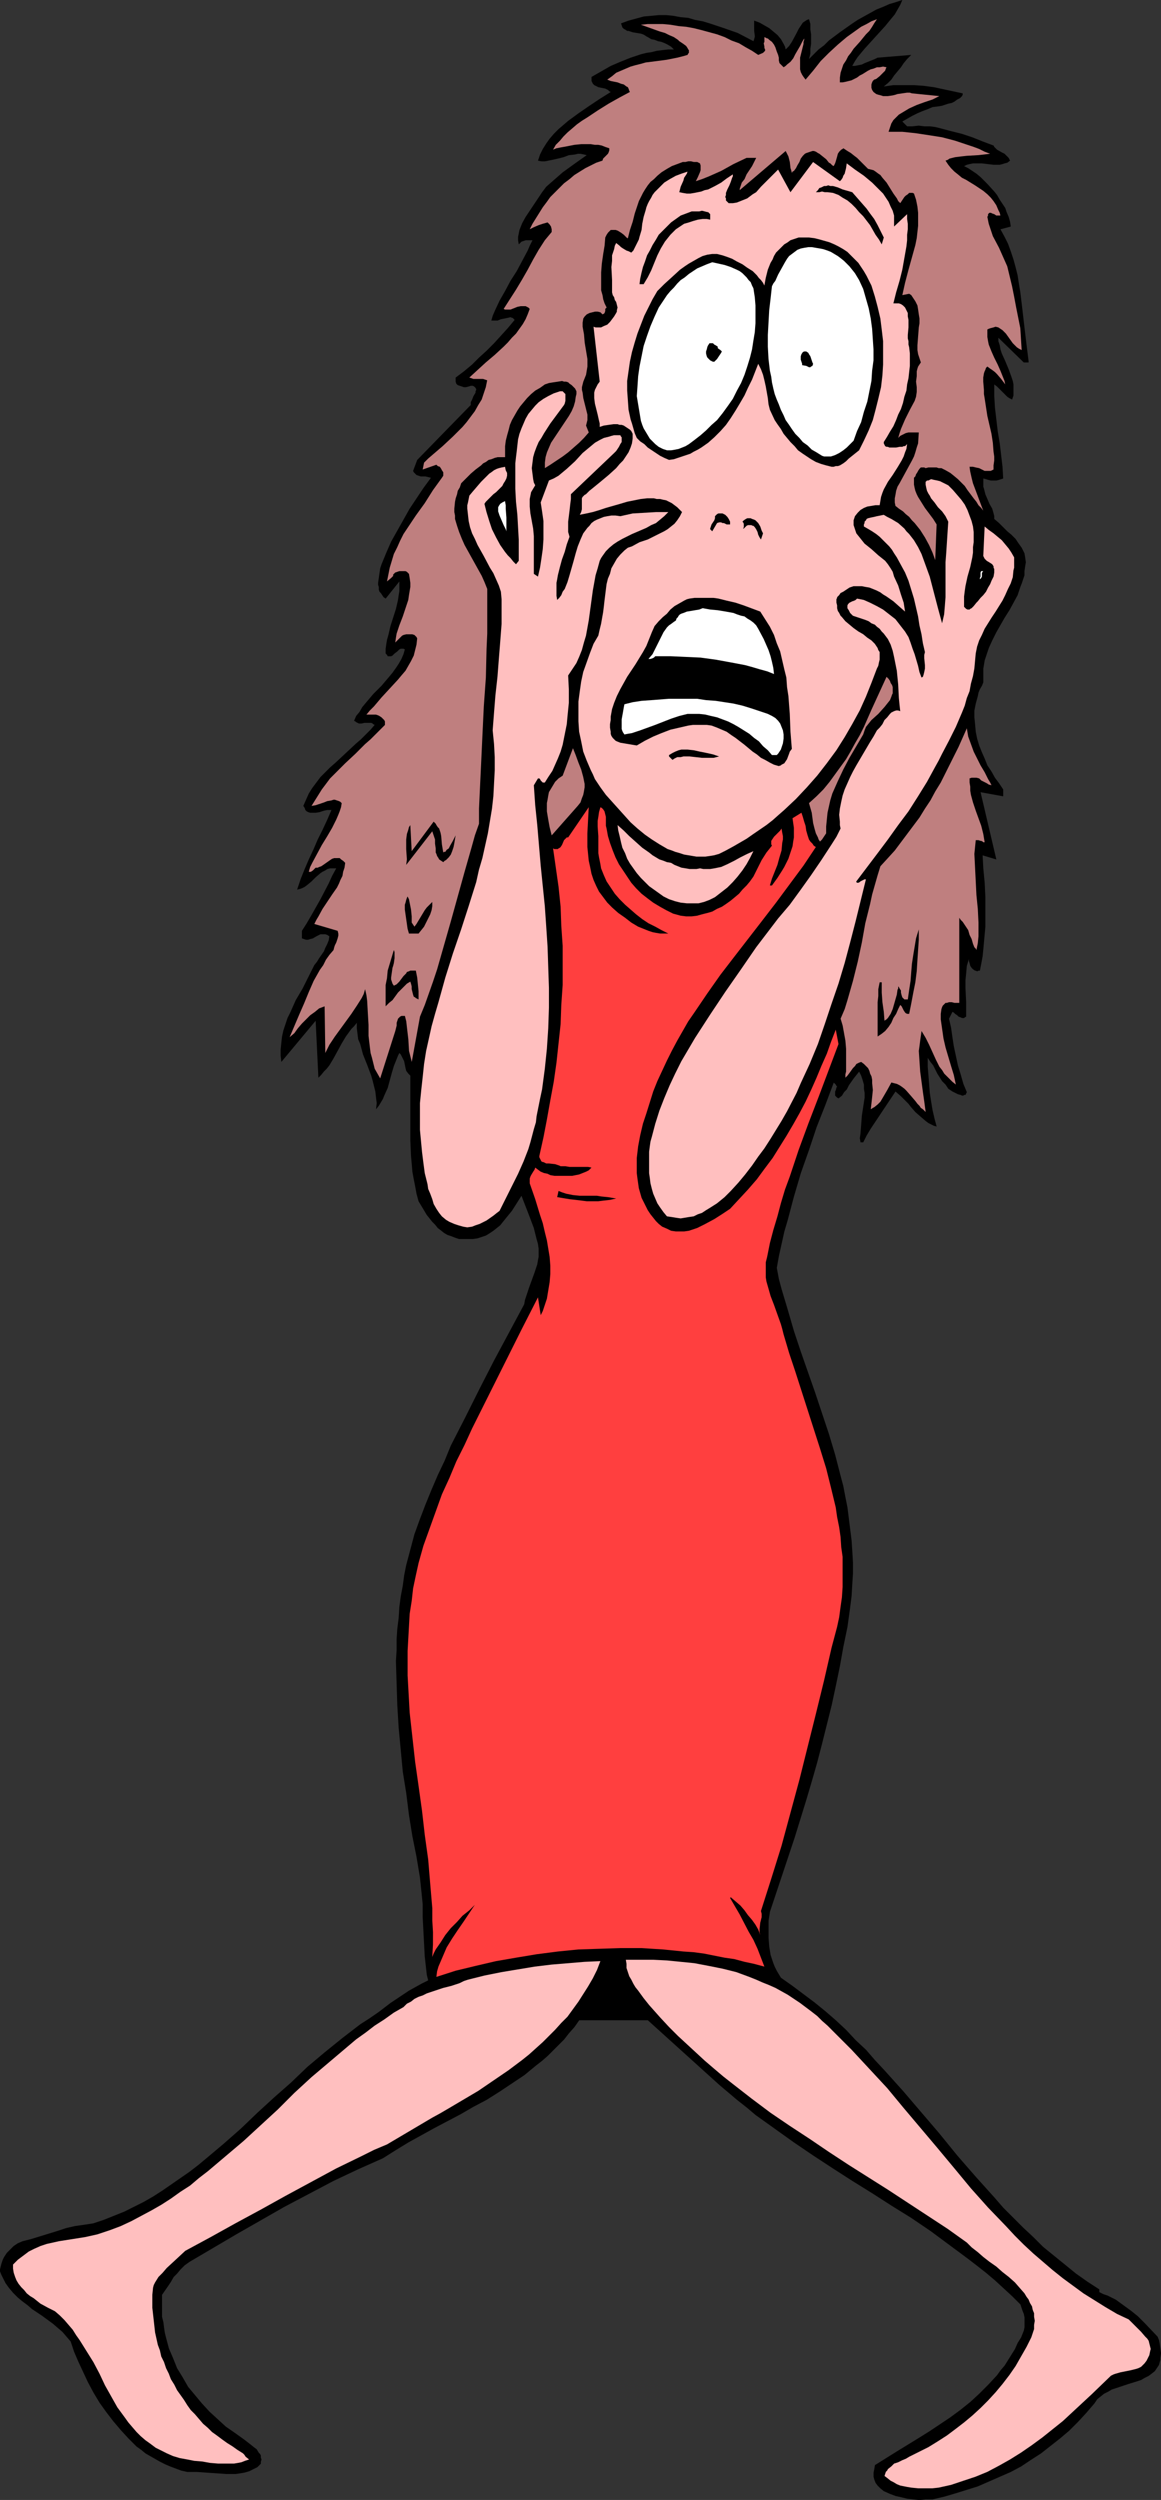 <?xml version="1.0" encoding="UTF-8" standalone="no"?>
<svg
   version="1.0"
   width="72.344mm"
   height="155.711mm"
   id="svg32"
   sodipodi:docname="Woman - Freaked.wmf"
   xmlns:inkscape="http://www.inkscape.org/namespaces/inkscape"
   xmlns:sodipodi="http://sodipodi.sourceforge.net/DTD/sodipodi-0.dtd"
   xmlns="http://www.w3.org/2000/svg"
   xmlns:svg="http://www.w3.org/2000/svg">
  <rect width="100%" height="100%" fill="#333333" stroke="none"/>
  <sodipodi:namedview
     id="namedview32"
     pagecolor="#ffffff"
     bordercolor="#000000"
     borderopacity="0.25"
     inkscape:showpageshadow="2"
     inkscape:pageopacity="0.0"
     inkscape:pagecheckerboard="0"
     inkscape:deskcolor="#d1d1d1"
     inkscape:document-units="mm" />
  <defs
     id="defs1">
    <pattern
       id="WMFhbasepattern"
       patternUnits="userSpaceOnUse"
       width="6"
       height="6"
       x="0"
       y="0" />
  </defs>
  <path
     style="fill:#000000;fill-opacity:1;fill-rule:evenodd;stroke:none"
     d="m 212.503,0 -0.485,1.131 -0.646,1.131 -0.646,1.131 -0.808,0.97 -1.454,1.778 -1.616,1.778 -1.616,1.778 -1.616,1.778 -1.616,1.939 -0.646,0.97 -0.646,1.131 h 0.646 l 0.808,-0.162 0.808,-0.162 0.646,-0.323 0.808,-0.323 0.808,-0.323 0.808,-0.323 0.646,-0.323 7.918,-0.646 -0.97,0.97 -0.808,0.97 -0.646,0.97 -0.808,0.97 -0.808,0.97 -0.646,0.97 -0.808,0.808 -0.97,0.808 2.262,-0.323 h 2.424 2.424 l 2.262,0.162 2.424,0.323 2.262,0.485 2.262,0.485 2.262,0.485 v 0.323 l -0.162,0.323 -0.485,0.485 -0.646,0.323 -0.646,0.485 -0.646,0.323 -0.808,0.162 -1.454,0.485 -0.97,0.162 -1.293,0.162 -1.131,0.485 -1.293,0.485 -1.131,0.485 -1.293,0.646 -2.262,1.293 1.131,1.131 h 1.293 l 1.454,-0.162 1.293,0.162 h 1.293 l 1.293,0.162 1.293,0.323 2.424,0.646 2.586,0.646 2.424,0.808 2.424,0.97 2.586,0.97 0.162,0.323 0.162,0.162 0.485,0.485 1.131,0.646 0.646,0.323 0.485,0.485 0.485,0.485 0.162,0.323 0.162,0.323 -0.646,0.485 -0.646,0.162 -0.485,0.162 -0.646,0.162 h -0.808 -0.646 l -2.747,-0.323 h -1.454 -0.646 l -0.808,0.162 -0.646,0.162 -0.646,0.323 0.97,0.485 0.97,0.646 0.97,0.646 0.97,0.808 0.808,0.808 0.808,0.808 1.616,1.778 0.646,0.808 0.646,1.131 0.646,0.97 0.646,0.97 0.323,0.97 0.485,1.131 0.323,1.131 0.162,1.131 -2.424,0.646 0.97,1.778 0.808,1.616 0.646,1.778 0.646,1.939 0.485,1.778 0.485,1.939 0.323,2.101 0.323,1.939 0.485,4.04 0.485,4.201 0.485,4.04 0.485,3.878 v 0.162 0.162 h -0.162 -0.162 -0.485 -0.323 l -5.979,-5.817 v 0.808 l 0.323,0.97 0.162,0.97 0.323,0.97 0.808,1.778 0.808,1.939 0.646,1.778 0.323,0.97 0.162,0.808 v 0.97 0.808 0.808 l -0.323,0.97 -0.646,-0.323 -0.485,-0.323 -0.485,-0.485 -0.485,-0.485 -0.97,-0.97 -0.485,-0.485 -0.646,-0.485 v 2.747 l 0.162,2.747 0.323,2.747 0.323,2.747 0.485,2.909 0.323,2.747 0.323,2.747 0.162,2.747 -0.485,0.162 -0.485,0.162 -0.646,0.162 h -0.646 -0.646 l -0.646,-0.162 -0.485,-0.162 -0.646,-0.162 v 0.646 0.646 0.646 l 0.162,0.485 0.323,1.293 0.485,1.131 0.485,1.131 0.646,1.131 0.323,1.131 0.162,0.646 v 0.646 l 1.131,0.97 0.97,0.97 0.97,0.97 0.97,0.808 0.97,0.97 0.646,0.97 0.808,1.131 0.646,1.293 0.162,0.97 0.162,1.131 -0.162,0.97 -0.162,1.131 v 0.97 l -0.323,0.97 -0.323,0.97 -0.323,0.808 -0.646,1.939 -0.97,1.778 -0.97,1.778 -1.131,1.778 -1.939,3.393 -0.97,1.939 -0.808,1.778 -0.323,0.97 -0.323,0.97 -0.323,0.97 -0.162,0.97 -0.162,0.97 v 1.131 0.97 1.131 l -0.323,0.808 -0.485,0.808 -0.323,0.808 -0.162,0.808 -0.485,1.778 -0.323,1.616 v 1.616 l 0.162,1.616 0.162,1.778 0.323,1.616 0.485,1.616 0.646,1.616 0.646,1.454 0.646,1.616 0.97,1.454 0.808,1.454 0.97,1.293 0.97,1.454 v 1.616 l -5.333,-0.97 3.717,15.836 -3.232,-0.97 0.162,3.07 0.323,3.393 0.162,3.393 v 3.555 3.393 l -0.323,3.555 -0.162,1.778 -0.162,1.616 -0.323,1.778 -0.323,1.616 h -0.323 l -0.323,0.162 -0.323,-0.162 h -0.162 l -0.485,-0.323 -0.323,-0.323 -0.323,-0.485 -0.162,-0.646 -0.162,-0.485 v -0.485 l -0.485,1.616 -0.162,1.778 -0.162,1.616 v 1.778 l 0.162,3.393 v 1.778 1.616 l -0.323,0.162 -0.162,0.162 h -0.485 l -0.323,-0.162 -0.485,-0.162 -0.323,-0.323 -0.485,-0.323 -0.323,-0.323 -0.323,-0.162 -0.808,1.616 0.485,2.101 0.323,2.262 0.323,2.101 0.485,2.262 0.485,2.262 0.646,2.101 0.646,2.262 0.808,1.939 -0.162,0.323 -0.162,0.323 h -0.323 l -0.162,0.162 h -0.323 l -0.323,-0.162 -0.646,-0.162 -0.646,-0.323 -0.646,-0.323 -0.485,-0.323 -0.485,-0.323 -0.646,-0.97 -0.808,-0.808 -1.131,-1.778 -0.485,-0.97 -0.485,-0.97 -0.646,-0.808 -0.646,-0.97 v 2.101 l 0.162,1.939 0.162,2.101 0.162,2.101 0.323,2.101 0.323,1.939 0.485,2.101 0.485,1.778 -0.646,-0.162 -0.646,-0.323 -0.646,-0.323 -0.646,-0.485 -1.131,-0.97 -1.293,-1.131 -1.131,-1.293 -0.485,-0.646 -0.646,-0.646 -1.131,-1.131 -1.293,-1.131 -1.939,2.909 -1.939,2.909 -1.939,2.909 -0.97,1.616 -0.808,1.616 h -0.646 l -0.162,-0.97 0.162,-1.131 0.162,-2.101 0.162,-2.101 0.323,-2.101 0.323,-2.101 v -1.131 l -0.162,-0.97 v -0.97 l -0.323,-1.131 -0.323,-0.97 -0.485,-0.97 -0.646,0.808 -0.646,0.808 -1.131,1.616 -0.485,0.97 -0.646,0.646 -0.485,0.808 -0.808,0.646 -0.323,-0.162 -0.162,-0.162 -0.323,-0.323 v -0.323 -0.323 -0.323 l 0.162,-0.323 0.162,-0.646 0.162,-0.162 -0.162,-0.162 -0.162,-0.323 -0.162,-0.162 -0.323,-0.323 -1.939,5.171 -2.101,5.333 -1.778,5.332 -1.939,5.494 -1.616,5.494 -1.454,5.494 -0.808,2.747 -0.646,2.909 -0.646,2.909 -0.485,2.747 0.485,2.585 0.646,2.424 1.454,4.848 1.454,5.009 1.616,4.848 3.394,9.695 1.616,4.848 1.616,4.848 1.454,4.848 1.293,5.009 0.646,2.424 0.485,2.585 0.485,2.424 0.323,2.585 0.323,2.585 0.323,2.585 0.162,2.424 0.162,2.747 v 2.585 l -0.162,2.585 -0.162,2.747 -0.323,2.585 -0.646,4.686 -0.97,4.686 -0.808,4.525 -0.97,4.686 -0.97,4.525 -1.131,4.525 -1.131,4.525 -1.131,4.363 -1.293,4.525 -1.293,4.363 -2.747,8.888 -2.909,8.726 -2.909,8.726 -0.323,2.101 v 2.101 1.939 l 0.162,2.101 0.162,0.97 0.162,0.97 0.323,0.97 0.323,0.97 0.323,0.808 0.485,0.97 0.485,0.808 0.485,0.808 2.747,1.939 2.586,1.939 2.586,1.939 2.586,2.101 2.424,2.101 2.424,2.262 2.262,2.424 2.424,2.262 2.101,2.424 2.262,2.424 4.363,4.848 8.565,10.019 4.202,5.171 4.363,5.009 4.363,4.848 2.101,2.424 2.424,2.424 2.262,2.262 2.424,2.262 2.262,2.262 2.586,2.101 2.586,2.101 2.586,2.101 2.747,1.939 2.747,1.778 v 0.646 l 0.97,0.485 0.97,0.323 0.97,0.485 0.97,0.485 1.778,1.293 1.778,1.293 1.616,1.293 1.616,1.616 3.07,3.232 0.323,0.808 0.162,0.808 0.162,1.131 0.162,1.131 -0.162,1.131 v 0.485 l -0.162,0.485 -0.162,0.646 -0.323,0.485 -0.323,0.485 -0.323,0.485 -0.808,0.646 -0.646,0.485 -0.97,0.485 -0.808,0.485 -0.97,0.323 -2.101,0.646 -0.97,0.323 -1.939,0.646 -0.97,0.323 -0.808,0.485 -0.97,0.485 -0.808,0.646 -0.808,0.646 -0.646,0.97 -1.939,2.262 -1.939,2.101 -2.101,2.101 -2.101,1.778 -2.262,1.778 -2.262,1.778 -2.262,1.454 -2.424,1.616 -2.424,1.293 -2.586,1.131 -2.586,1.131 -2.586,1.131 -2.586,0.808 -2.586,0.808 -2.747,0.808 -2.747,0.646 h -1.616 l -1.454,0.162 -1.454,-0.162 -1.454,-0.162 -1.293,-0.323 -1.454,-0.323 -1.293,-0.485 -1.454,-0.646 -0.808,-0.646 -0.646,-0.646 -0.485,-0.646 -0.323,-0.808 -0.162,-0.646 v -0.97 l 0.162,-0.808 0.162,-0.97 5.171,-3.232 5.01,-3.07 2.586,-1.616 2.424,-1.616 2.424,-1.616 2.424,-1.778 2.424,-1.939 2.101,-1.939 2.101,-2.101 2.101,-2.262 0.808,-1.131 0.97,-1.131 0.808,-1.293 0.808,-1.293 0.808,-1.293 0.646,-1.454 0.808,-1.293 0.646,-1.616 0.162,-0.808 v -0.646 -0.808 -0.808 l -0.162,-0.808 -0.323,-0.808 -0.485,-1.454 -1.939,-1.939 -2.101,-1.939 -1.939,-1.778 -2.101,-1.778 -2.262,-1.778 -2.101,-1.616 -4.363,-3.232 -4.363,-3.232 -4.525,-3.07 -4.686,-2.909 -4.525,-2.909 -4.686,-2.909 -4.525,-2.909 -4.686,-3.07 -4.525,-3.07 -4.525,-3.232 -4.525,-3.232 -2.101,-1.778 -2.262,-1.778 -2.101,-1.778 -2.101,-1.778 -16.806,-15.19 h -16.16 l -1.131,1.616 -1.293,1.454 -1.131,1.454 -1.293,1.293 -1.293,1.293 -1.293,1.293 -1.293,1.131 -1.454,1.131 -2.747,2.262 -2.909,1.939 -2.909,1.939 -3.07,1.939 -3.07,1.616 -3.07,1.778 -3.07,1.616 -3.07,1.616 -6.141,3.393 -2.909,1.778 -3.07,1.939 -2.909,1.293 -2.909,1.293 -5.818,2.747 -5.818,3.07 -5.818,3.07 -5.656,3.232 -5.656,3.232 -5.494,3.232 -2.747,1.616 -2.747,1.616 -1.131,0.808 -0.97,0.97 -0.808,0.97 -0.808,0.808 -0.646,1.131 -0.646,0.97 -1.454,2.101 v 1.293 1.293 1.293 1.293 l 0.323,1.293 0.162,1.293 0.162,1.131 0.323,1.293 0.646,2.424 0.97,2.262 0.97,2.424 1.293,2.101 1.293,2.262 1.616,1.939 1.616,1.939 1.778,1.939 1.939,1.778 1.939,1.778 2.101,1.454 2.262,1.616 1.454,1.131 0.808,0.646 0.646,0.485 0.485,0.808 0.323,0.323 0.162,0.323 v 0.485 l 0.162,0.485 -0.162,0.485 v 0.485 l -0.808,0.808 -0.97,0.485 -0.97,0.485 -1.131,0.323 -0.97,0.162 -1.131,0.162 H 54.459 53.328 l -2.262,-0.162 -2.424,-0.162 -2.262,-0.162 h -1.131 -1.131 l -1.454,-0.323 -1.293,-0.485 -1.293,-0.485 -1.131,-0.485 -1.293,-0.646 -1.131,-0.646 -1.131,-0.646 -1.131,-0.646 -0.97,-0.808 -1.131,-0.808 -0.97,-0.97 -0.97,-0.97 -1.778,-1.939 -1.778,-2.101 -1.616,-2.101 -1.616,-2.262 -1.454,-2.424 -1.293,-2.424 -1.131,-2.424 -1.131,-2.424 -0.97,-2.262 -0.808,-2.424 -0.97,-1.131 -0.97,-1.131 -1.131,-0.97 -1.131,-0.97 -2.424,-1.778 -2.424,-1.616 -1.131,-0.97 -1.293,-0.97 -0.97,-0.808 -1.131,-1.131 L 2.101,538.583 1.293,537.452 0.646,536.159 0.323,535.513 0,534.705 v -0.485 l 0.162,-0.646 0.162,-0.646 0.162,-0.485 0.162,-0.485 0.323,-0.646 0.646,-0.97 0.808,-0.808 0.808,-0.808 0.97,-0.646 1.131,-0.485 1.939,-0.485 2.101,-0.646 2.101,-0.646 2.101,-0.646 1.939,-0.646 2.101,-0.485 2.262,-0.323 2.101,-0.323 2.424,-0.808 2.424,-0.97 2.424,-0.97 2.262,-1.131 2.262,-1.131 2.262,-1.293 2.262,-1.454 2.101,-1.454 2.101,-1.454 2.101,-1.454 2.101,-1.616 1.939,-1.616 4.04,-3.393 4.04,-3.555 3.878,-3.717 3.878,-3.555 4.04,-3.555 3.878,-3.717 4.04,-3.393 4.202,-3.393 2.101,-1.616 2.101,-1.616 2.262,-1.454 2.101,-1.454 2.747,-2.101 2.909,-1.939 1.454,-0.97 1.454,-0.808 1.454,-0.808 1.616,-0.808 -0.323,-1.293 -0.162,-1.454 -0.323,-2.909 -0.162,-3.07 -0.162,-3.07 -0.162,-3.07 v -3.07 l -0.323,-3.232 -0.323,-3.07 -0.808,-4.848 -0.97,-4.848 -0.808,-5.009 -0.646,-5.171 -0.808,-5.009 -0.485,-5.171 -0.485,-5.171 -0.323,-5.332 -0.162,-5.171 -0.162,-5.171 0.162,-2.585 v -2.585 l 0.162,-2.424 0.323,-2.585 0.162,-2.585 0.323,-2.424 0.485,-2.585 0.323,-2.424 0.485,-2.424 0.646,-2.424 0.646,-2.424 0.646,-2.424 1.293,-3.555 1.293,-3.393 1.454,-3.555 1.454,-3.393 1.616,-3.393 1.454,-3.555 3.394,-6.625 3.394,-6.787 3.394,-6.625 7.11,-13.25 0.162,-0.97 0.323,-0.97 0.646,-1.939 0.646,-1.778 0.646,-1.778 0.646,-1.939 0.162,-0.97 0.162,-0.808 v -0.97 -0.97 l -0.162,-1.131 -0.323,-1.131 -0.323,-1.293 -0.323,-1.293 -0.97,-2.585 -1.939,-5.009 -1.131,1.778 -1.131,1.778 -1.454,1.778 -0.646,0.808 -0.646,0.808 -0.808,0.646 -0.808,0.646 -0.97,0.646 -0.808,0.485 -0.97,0.323 -0.97,0.323 -1.131,0.162 h -1.131 -1.131 -0.97 l -0.97,-0.323 -0.808,-0.323 -0.97,-0.323 -0.808,-0.485 -0.808,-0.646 -0.646,-0.485 -0.646,-0.808 -0.646,-0.646 -1.293,-1.616 -0.97,-1.616 -0.97,-1.616 -0.485,-1.778 -0.323,-1.778 -0.323,-1.616 -0.323,-1.778 -0.162,-1.939 -0.162,-1.778 -0.162,-3.717 v -3.717 -11.473 l -0.323,-0.323 -0.162,-0.162 -0.485,-0.646 -0.162,-0.646 -0.323,-1.616 -0.323,-0.646 -0.323,-0.646 -0.162,-0.323 -0.323,-0.323 -0.323,0.646 -0.323,0.808 -0.646,1.616 -0.485,1.616 -0.485,1.778 -0.485,1.778 -0.808,1.778 -0.323,0.808 -0.485,0.808 -0.485,0.808 -0.646,0.808 0.162,-1.454 -0.162,-1.293 -0.162,-1.454 -0.323,-1.293 -0.323,-1.293 -0.323,-1.131 -0.97,-2.585 -0.97,-2.424 -0.646,-2.424 -0.485,-1.131 -0.162,-1.293 -0.162,-1.293 v -1.293 l -0.646,0.808 -0.646,0.646 -1.293,1.778 -0.97,1.616 -0.97,1.778 -0.97,1.778 -0.97,1.616 -0.646,0.808 -0.646,0.646 -0.646,0.808 -0.646,0.646 -0.646,-13.412 -8.08,9.695 -0.162,-1.454 v -1.454 l 0.162,-1.616 0.162,-1.454 0.323,-1.454 0.485,-1.454 0.485,-1.454 0.646,-1.293 1.293,-2.909 1.616,-2.747 1.454,-2.909 1.293,-2.585 0.646,-0.808 0.485,-0.808 1.131,-1.616 0.323,-0.808 0.485,-0.97 0.323,-0.808 0.162,-0.97 -0.485,-0.323 -0.485,-0.162 h -0.323 -0.485 -0.323 l -0.323,0.162 -0.646,0.323 -0.808,0.485 -0.646,0.162 -0.485,0.162 h -0.485 l -0.485,-0.162 -0.485,-0.162 v -1.778 l 1.131,-1.778 1.131,-1.939 2.101,-3.717 1.939,-3.717 0.808,-1.778 0.97,-1.778 h -0.808 -0.646 l -0.646,0.162 -0.485,0.323 -0.646,0.323 -0.485,0.323 -1.131,0.97 -0.97,0.97 -0.97,0.808 -0.646,0.485 -0.646,0.323 -0.485,0.162 -0.646,0.162 0.808,-2.424 0.97,-2.424 0.97,-2.262 1.131,-2.424 0.97,-2.262 1.131,-2.262 1.131,-2.424 0.97,-2.262 h -0.485 -0.485 l -0.808,0.162 -0.485,0.162 -0.485,0.162 -0.97,0.162 h -0.485 -0.485 -0.323 l -0.485,-0.162 -0.323,-0.162 -0.323,-0.323 -0.162,-0.485 -0.323,-0.485 0.646,-1.454 0.646,-1.454 0.808,-1.293 0.97,-1.293 0.97,-1.293 1.131,-1.131 1.131,-1.131 1.293,-1.131 2.424,-2.262 2.424,-2.262 1.131,-0.97 1.131,-1.131 1.131,-1.131 0.97,-1.131 -0.323,-0.162 -0.162,-0.162 -0.323,-0.162 h -0.323 -0.646 -0.646 l -0.646,0.162 h -0.646 l -0.323,-0.162 -0.323,-0.162 -0.162,-0.162 -0.323,-0.162 0.485,-1.131 0.808,-0.97 0.646,-1.131 0.808,-0.97 1.778,-2.101 1.939,-1.939 1.778,-2.101 0.808,-0.97 0.808,-1.131 0.646,-0.97 0.646,-1.131 0.485,-1.131 0.323,-1.131 -0.323,-0.162 h -0.323 -0.323 l -0.323,0.162 -0.485,0.485 -0.646,0.485 -0.485,0.485 -0.323,0.162 h -0.323 -0.162 -0.323 l -0.162,-0.323 -0.323,-0.323 v -1.131 l 0.162,-1.131 0.162,-0.97 0.323,-1.131 0.485,-2.101 1.293,-4.04 0.485,-2.101 0.162,-1.131 0.162,-0.97 v -1.131 -1.131 l -3.232,4.04 -0.485,-0.323 -0.323,-0.485 -0.323,-0.485 -0.323,-0.323 -0.162,-0.485 v -0.646 l -0.162,-0.485 v -0.485 l 0.162,-1.131 0.162,-1.131 0.162,-1.131 0.323,-0.97 1.131,-2.747 1.131,-2.585 1.454,-2.585 1.454,-2.585 1.454,-2.585 1.616,-2.424 1.616,-2.424 1.778,-2.424 -0.646,-0.162 -0.646,-0.162 h -0.485 -0.646 l -0.485,-0.162 -0.485,-0.162 -0.162,-0.162 -0.323,-0.323 -0.162,-0.162 -0.162,-0.323 0.97,-2.585 12.605,-12.927 v -0.323 -0.323 l 0.323,-0.646 0.323,-0.808 0.485,-0.808 v -0.323 l 0.162,-0.323 v -0.162 l -0.162,-0.323 -0.162,-0.162 -0.162,-0.162 -0.323,-0.162 h -0.485 l -0.485,0.162 -0.646,0.162 h -0.485 l -0.485,-0.162 -0.485,-0.162 -0.485,-0.162 -0.323,-0.323 -0.162,-0.485 v -0.97 l 1.939,-1.454 1.939,-1.616 1.616,-1.616 1.778,-1.616 1.778,-1.778 1.616,-1.778 1.616,-1.778 1.616,-1.939 -0.323,-0.323 -0.162,-0.162 h -0.162 l -0.323,-0.162 -0.646,0.162 -0.808,0.162 -0.808,0.162 -0.808,0.323 h -0.808 -0.646 l 0.323,-1.131 0.485,-1.131 1.131,-2.424 1.293,-2.262 1.293,-2.424 1.454,-2.262 1.293,-2.424 1.293,-2.424 0.485,-1.131 0.646,-1.293 h -0.323 -0.485 -0.485 -0.323 l -0.485,0.162 -0.485,0.162 -0.323,0.323 -0.323,0.323 -0.162,-0.97 v -0.808 l 0.162,-0.808 0.162,-0.808 0.323,-0.808 0.323,-0.808 0.808,-1.454 0.97,-1.454 0.97,-1.454 0.97,-1.454 0.97,-1.454 0.97,-1.293 1.293,-1.131 1.293,-1.131 1.293,-1.131 2.909,-2.101 2.747,-1.939 -0.646,-0.162 -0.808,-0.162 h -0.646 l -0.646,0.162 -1.454,0.162 -1.293,0.485 -1.293,0.323 -1.454,0.323 -0.808,0.162 -0.808,0.162 h -0.808 l -0.808,-0.162 0.485,-1.454 0.646,-1.293 0.808,-1.293 0.808,-1.131 0.97,-1.131 1.131,-1.131 1.131,-0.97 1.131,-0.97 2.424,-1.778 2.586,-1.778 2.424,-1.616 2.586,-1.616 -0.323,-0.162 -0.323,-0.323 -0.646,-0.323 -1.616,-0.323 -0.646,-0.323 -0.323,-0.162 -0.323,-0.323 -0.162,-0.323 -0.162,-0.323 v -0.485 -0.485 l 2.262,-1.293 2.262,-1.293 2.262,-0.97 2.424,-0.97 2.424,-0.808 1.293,-0.323 1.131,-0.162 1.293,-0.323 1.293,-0.162 1.454,-0.162 h 1.293 l -0.646,-0.646 -0.808,-0.485 -0.646,-0.323 -0.808,-0.323 -0.808,-0.162 -0.808,-0.323 -0.808,-0.162 -0.808,-0.485 -0.323,-0.162 -0.485,-0.323 -0.323,-0.162 -0.485,-0.162 -0.97,-0.162 -0.97,-0.162 -0.97,-0.323 h -0.323 l -0.485,-0.323 -0.323,-0.162 -0.323,-0.323 -0.162,-0.485 -0.162,-0.485 1.778,-0.646 1.778,-0.485 1.778,-0.485 1.778,-0.162 1.778,-0.162 h 1.778 l 1.616,0.162 1.778,0.323 1.778,0.162 1.616,0.485 1.778,0.323 1.616,0.485 3.394,1.131 3.232,1.131 3.717,1.939 0.162,-0.485 0.162,-0.646 -0.162,-1.293 V 5.979 5.333 4.848 l 1.293,0.485 1.131,0.646 1.131,0.646 0.97,0.808 0.97,0.808 0.808,0.97 0.646,1.131 0.323,0.646 0.162,0.646 0.485,-0.485 0.323,-0.323 0.646,-0.97 1.131,-2.101 0.485,-0.97 0.646,-0.97 0.323,-0.485 0.485,-0.323 0.485,-0.323 0.485,-0.162 0.323,1.131 v 1.293 l 0.162,1.131 v 2.262 l -0.162,1.131 v 1.131 l -0.323,1.293 1.131,-1.131 1.131,-1.131 1.293,-0.97 1.131,-1.131 2.586,-1.939 2.747,-1.939 1.454,-0.97 1.454,-0.808 1.454,-0.808 1.454,-0.808 1.616,-0.646 1.454,-0.646 1.616,-0.485 z"
     id="path1" />
  <path
     style="fill:#bf7f7f;fill-opacity:1;fill-rule:evenodd;stroke:none"
     d="m 197.797,19.391 h 0.646 l 0.808,-0.162 0.646,-0.162 0.646,-0.162 1.293,-0.646 0.646,-0.485 0.646,-0.323 1.293,-0.808 0.646,-0.323 0.646,-0.162 0.808,-0.323 h 0.646 l 0.808,-0.162 0.808,0.162 -0.162,0.323 -0.162,0.485 -0.323,0.323 -0.323,0.323 -0.646,0.646 -0.808,0.646 -0.485,0.162 -0.323,0.323 -0.162,0.323 -0.162,0.485 v 0.323 0.485 l 0.162,0.485 0.323,0.485 0.646,0.485 0.485,0.162 0.646,0.162 0.485,0.162 h 0.646 0.485 l 1.131,-0.162 0.646,-0.162 0.485,-0.162 1.131,-0.162 1.131,-0.162 h 0.646 l 0.485,0.162 6.464,0.646 -1.616,0.808 -1.939,0.646 -1.778,0.646 -1.778,0.808 -0.808,0.485 -0.808,0.485 -0.808,0.485 -0.646,0.646 -0.646,0.646 -0.485,0.808 -0.323,0.97 -0.323,0.97 h 1.616 1.616 l 3.07,0.323 3.232,0.485 3.07,0.485 3.07,0.808 2.909,0.97 1.454,0.485 1.293,0.485 1.293,0.646 1.293,0.485 -1.293,0.162 -1.454,0.162 -2.747,0.162 -1.454,0.162 -1.293,0.162 -1.293,0.323 -0.485,0.323 -0.485,0.162 0.646,0.97 0.646,0.808 0.808,0.808 0.808,0.646 0.97,0.808 0.97,0.485 2.101,1.293 0.97,0.646 0.97,0.646 0.97,0.808 0.808,0.808 0.646,0.808 0.646,0.97 0.485,1.131 0.323,0.646 0.162,0.646 h -0.323 -0.162 -0.485 l -0.485,-0.323 -0.485,-0.162 -0.323,-0.162 h -0.162 -0.162 l -0.162,0.162 -0.162,0.162 v 0.323 l -0.162,0.323 0.162,0.808 0.162,0.808 0.485,1.454 0.485,1.454 1.454,2.747 0.646,1.454 0.646,1.454 0.646,1.454 1.131,4.686 0.485,2.424 0.485,2.585 0.485,2.424 0.485,2.424 0.162,2.585 0.162,2.585 -0.646,-0.323 -0.485,-0.323 -0.485,-0.485 -0.485,-0.485 -0.808,-1.131 -0.808,-1.131 -0.485,-0.485 -0.323,-0.323 -0.485,-0.323 -0.485,-0.323 -0.646,-0.162 -0.485,0.162 -0.646,0.162 -0.485,0.162 -0.323,0.162 v 0.97 0.808 l 0.162,0.97 0.162,0.808 0.323,0.808 0.323,0.808 0.646,1.454 0.808,1.616 0.646,1.454 0.646,1.616 0.323,0.808 0.162,0.808 -0.97,-1.293 -0.97,-1.131 -0.485,-0.485 -0.646,-0.485 -0.485,-0.323 -0.646,-0.485 -0.323,0.323 -0.162,0.485 -0.162,0.323 -0.162,0.485 -0.162,0.97 v 0.97 l 0.162,1.939 v 0.97 l 0.162,0.97 0.323,2.101 0.323,2.101 0.485,2.101 0.485,2.101 0.323,2.101 0.162,2.101 0.162,1.131 v 0.97 l -0.162,1.131 v 0.97 l -0.323,0.162 -0.323,0.162 h -0.323 -0.485 -0.646 l -0.646,-0.323 -0.646,-0.323 -0.808,-0.162 -0.646,-0.162 h -0.323 -0.485 l 0.162,1.131 0.323,1.454 0.323,1.293 0.485,1.293 0.97,2.585 0.485,1.293 0.485,1.293 -0.485,-0.646 -0.646,-0.646 -0.485,-0.808 -0.646,-0.808 -1.454,-1.939 -0.646,-0.97 -0.808,-0.808 -0.808,-0.808 -0.97,-0.808 -0.808,-0.646 -1.131,-0.646 -0.97,-0.485 h -0.646 l -0.485,-0.162 h -0.646 -0.646 -0.646 l -0.646,0.162 -0.323,-0.162 h -0.323 -0.162 -0.323 l -0.323,0.323 -0.323,0.485 -0.162,0.323 -0.323,0.485 -0.162,0.485 -0.323,0.323 v 0.808 0.808 l 0.162,0.808 0.162,0.646 0.323,0.808 0.323,0.646 0.808,1.293 0.808,1.293 0.97,1.293 0.97,1.293 0.808,1.293 -0.323,8.403 -0.646,-1.778 -0.808,-1.778 -0.97,-1.778 -1.131,-1.778 -1.293,-1.616 -0.646,-0.646 -0.646,-0.808 -0.808,-0.646 -0.646,-0.646 -0.97,-0.646 -0.808,-0.646 -0.162,-0.808 v -0.97 l 0.162,-0.808 0.162,-0.97 0.323,-0.97 0.485,-0.808 0.97,-1.778 0.97,-1.778 0.97,-1.778 0.485,-0.97 0.323,-0.97 0.323,-1.131 0.323,-0.97 0.162,-2.585 h -0.485 -0.646 -0.646 -0.646 l -0.646,0.162 -0.646,0.323 -0.646,0.323 -0.485,0.485 0.323,-1.131 0.323,-0.97 0.485,-1.131 0.485,-1.131 1.131,-2.262 1.131,-2.101 0.162,-0.485 0.162,-0.485 0.162,-1.131 v -1.131 l -0.162,-1.293 0.162,-1.293 v -1.131 l 0.162,-0.646 0.162,-0.485 0.323,-0.485 0.323,-0.485 -0.323,-0.97 -0.323,-0.97 -0.162,-0.97 v -1.131 l 0.162,-2.101 0.162,-2.101 0.162,-0.97 v -1.131 l -0.162,-0.97 -0.162,-1.131 -0.162,-0.97 -0.485,-0.97 -0.646,-0.97 -0.323,-0.485 -0.485,-0.323 -1.616,0.323 0.646,-2.909 0.808,-3.07 0.808,-2.909 0.808,-2.909 0.323,-1.616 0.162,-1.454 0.162,-1.454 v -1.616 -1.454 l -0.162,-1.454 -0.323,-1.616 -0.485,-1.454 -0.323,-0.162 h -0.323 -0.162 -0.323 l -0.323,0.323 -0.485,0.323 -0.323,0.323 -0.323,0.485 -0.323,0.485 -0.323,0.485 -0.485,-0.485 -0.323,-0.646 -0.808,-1.131 -0.808,-1.293 -0.808,-1.293 -0.97,-1.131 -0.485,-0.646 -0.485,-0.323 -0.646,-0.485 -0.485,-0.323 -0.646,-0.162 -0.646,-0.162 -0.646,-0.646 -0.646,-0.646 -1.293,-1.293 -0.646,-0.485 -0.808,-0.646 -0.808,-0.485 -0.97,-0.646 -0.162,0.162 -0.323,0.162 -0.485,0.485 -0.323,0.485 -0.162,0.646 -0.323,1.131 -0.162,0.485 -0.323,0.646 -0.323,-0.162 -0.162,-0.162 -0.323,-0.323 -0.323,-0.162 -0.646,-0.808 -0.808,-0.646 -0.808,-0.646 -0.323,-0.162 -0.485,-0.323 -0.485,-0.162 h -0.323 l -0.485,0.162 -0.485,0.162 -0.485,0.162 -0.323,0.162 -0.323,0.323 -0.162,0.162 -0.485,0.646 -0.323,0.808 -0.485,0.808 -0.323,0.646 -0.485,0.646 -0.323,0.162 -0.162,0.323 -0.162,-0.646 -0.162,-0.485 -0.162,-1.454 -0.162,-0.646 -0.162,-0.646 -0.323,-0.646 -0.323,-0.646 -10.827,9.211 v -0.323 l 0.162,-0.485 0.323,-0.97 0.646,-0.808 0.485,-1.131 0.646,-0.97 0.646,-0.97 0.485,-0.97 0.485,-0.97 h -2.262 l -3.07,1.454 -1.454,0.808 -1.454,0.808 -1.454,0.646 -1.454,0.646 -1.616,0.646 -1.454,0.485 0.485,-0.97 0.485,-1.131 0.162,-0.485 v -0.646 -0.485 l -0.162,-0.485 -0.646,-0.323 h -0.808 l -0.646,-0.162 h -0.646 l -0.646,0.162 h -0.646 l -1.293,0.485 -1.293,0.485 -1.131,0.646 -1.293,0.808 -0.97,0.808 -0.808,0.808 -0.808,0.646 -0.646,0.808 -0.646,0.97 -0.485,0.808 -0.485,0.97 -0.485,0.97 -0.323,0.97 -0.646,1.939 -0.485,1.939 -0.323,0.97 -0.323,0.97 -0.485,1.939 h -0.162 l -0.162,-0.162 -0.323,-0.323 -0.323,-0.323 -0.646,-0.485 -0.808,-0.485 -0.485,-0.162 h -0.323 -0.485 -0.323 l -0.323,0.323 -0.323,0.323 -0.323,0.485 -0.323,0.646 -0.162,1.939 -0.323,1.939 -0.323,2.262 -0.162,2.101 v 2.101 1.131 0.97 l 0.323,1.131 0.162,0.97 0.323,0.97 0.485,0.97 -0.162,0.162 -0.162,0.162 v 0.485 l -0.162,0.485 -0.162,0.162 -0.323,0.162 -0.323,-0.323 -0.162,-0.162 -0.646,-0.162 h -0.646 l -0.646,0.162 -0.646,0.162 -0.646,0.323 -0.485,0.485 -0.323,0.485 -0.162,0.97 v 0.97 l 0.323,1.778 0.162,1.939 0.323,1.939 0.323,1.939 v 0.97 0.808 l -0.162,0.97 -0.162,0.97 -0.323,0.808 -0.323,0.808 -0.162,0.646 -0.162,0.646 v 0.646 l 0.162,0.646 0.162,1.293 0.323,1.293 0.323,1.293 0.323,1.293 v 0.646 0.646 l -0.162,0.646 -0.162,0.646 0.646,1.616 -1.131,1.293 -1.131,1.131 -1.293,1.131 -1.293,1.131 -1.293,0.97 -1.454,0.97 -1.454,0.97 -1.293,0.808 v -0.646 -0.646 l 0.162,-1.293 0.323,-1.131 0.485,-1.131 0.485,-1.131 0.646,-0.97 2.909,-4.363 0.646,-0.97 0.646,-1.131 0.485,-1.131 0.323,-1.131 0.162,-1.131 0.162,-0.646 v -0.646 l -0.323,-0.646 -0.485,-0.485 -0.323,-0.323 -0.485,-0.323 -0.323,-0.323 -0.485,-0.162 h -0.485 l -0.485,-0.162 -0.97,0.162 -1.131,0.162 -0.97,0.162 -0.97,0.323 -1.131,0.808 -1.131,0.646 -0.97,0.808 -0.97,0.97 -0.808,0.97 -0.808,0.97 -0.646,0.97 -0.646,1.131 -0.646,1.131 -0.485,1.131 -0.323,1.293 -0.323,1.131 -0.323,1.293 -0.162,1.293 v 1.293 1.293 h -0.97 -0.808 l -0.646,0.162 -0.808,0.323 -0.646,0.162 -0.646,0.485 -0.646,0.323 -0.485,0.485 -1.293,0.97 -1.131,0.97 -2.262,2.262 -0.323,0.97 -0.485,0.808 -0.162,0.808 -0.323,0.97 -0.162,0.808 -0.162,1.616 v 0.808 l 0.162,0.808 v 0.808 l 0.485,1.616 0.485,1.454 0.646,1.616 0.646,1.454 0.808,1.454 0.808,1.454 0.808,1.454 1.616,2.909 0.646,1.454 0.646,1.616 v 3.555 3.555 3.393 l -0.162,3.555 -0.162,6.787 -0.485,6.787 -0.323,6.787 -0.323,6.948 -0.323,6.787 -0.162,3.555 v 3.555 l -0.97,2.747 -0.808,2.909 -1.616,5.656 -1.616,5.817 -1.616,5.817 -1.616,5.656 -1.616,5.656 -0.97,2.909 -0.97,2.747 -0.97,2.747 -1.131,2.747 -1.939,10.665 -0.323,-1.293 -0.323,-1.293 -0.162,-2.747 -0.323,-2.747 -0.162,-1.454 -0.323,-1.293 h -0.485 -0.323 l -0.323,0.162 -0.162,0.162 -0.162,0.162 -0.162,0.162 -0.162,0.485 -0.162,0.485 v 0.646 l -0.162,0.646 -0.162,0.646 -3.555,11.15 -0.646,-1.131 -0.646,-1.131 -0.323,-1.293 -0.323,-1.293 -0.323,-1.131 -0.162,-1.293 -0.323,-2.747 v -2.585 l -0.162,-2.747 -0.162,-2.909 -0.162,-1.293 -0.323,-1.454 -0.323,1.131 -0.485,0.97 -1.131,1.778 -1.293,1.939 -1.293,1.778 -2.586,3.555 -1.293,1.939 -0.485,0.97 -0.485,0.97 -0.162,-10.988 -1.293,0.485 -0.97,0.808 -1.131,0.808 -0.97,0.97 -0.97,0.97 -0.97,1.131 -0.808,1.131 -1.131,0.97 2.262,-5.333 1.131,-2.585 1.131,-2.747 1.131,-2.585 1.454,-2.585 0.808,-1.131 0.646,-1.293 0.808,-1.131 0.97,-1.131 0.162,-0.646 0.162,-0.485 0.323,-0.646 0.162,-0.485 0.162,-0.485 0.162,-0.646 v -0.485 l -0.162,-0.646 -5.494,-1.616 0.485,-0.97 0.485,-0.808 0.97,-1.778 2.262,-3.393 1.131,-1.616 0.485,-0.97 0.323,-0.808 0.485,-0.97 0.162,-0.97 0.323,-0.97 0.162,-1.131 -0.485,-0.485 -0.485,-0.323 -0.323,-0.323 H 79.507 79.022 78.699 l -0.485,0.162 -0.485,0.323 -1.616,1.131 -0.485,0.323 -0.485,0.162 -0.323,0.162 h -0.485 l -0.323,0.323 -0.323,0.323 -0.485,0.323 h -0.162 -0.323 l 0.323,-1.131 0.485,-0.97 1.131,-2.101 1.131,-2.101 1.293,-2.101 1.131,-1.939 0.97,-1.939 0.485,-1.131 0.323,-0.808 0.323,-0.97 0.162,-0.97 -0.323,-0.323 -0.323,-0.162 -0.485,-0.162 -0.485,-0.162 h -0.323 l -0.485,0.162 -0.97,0.162 -0.808,0.323 -0.97,0.323 -0.97,0.323 -0.97,0.162 0.808,-1.293 0.808,-1.293 0.808,-1.293 0.97,-1.293 0.97,-1.293 1.131,-1.131 2.424,-2.424 2.424,-2.262 2.262,-2.262 1.293,-1.131 1.131,-1.131 0.97,-0.97 1.131,-1.131 0.162,-0.162 v -0.323 -0.485 l -0.162,-0.323 -0.323,-0.323 -0.323,-0.323 -0.485,-0.323 -0.323,-0.162 -0.485,-0.162 H 86.294 l 0.808,-0.97 0.97,-0.97 1.778,-2.101 1.939,-2.101 1.939,-2.101 0.808,-0.97 0.97,-1.131 0.646,-1.131 0.646,-1.131 0.646,-1.293 0.323,-1.293 0.323,-1.293 0.162,-1.454 -0.162,-0.323 -0.162,-0.162 -0.162,-0.162 -0.162,-0.162 -0.485,-0.162 H 96.636 96.151 95.667 l -0.646,0.162 -0.323,0.162 -1.616,1.616 0.162,-1.131 0.162,-0.97 0.646,-1.939 0.808,-2.101 0.646,-1.939 0.646,-1.939 0.162,-1.131 0.162,-0.97 0.162,-0.97 v -0.97 l -0.162,-1.131 -0.162,-0.97 -0.485,-0.485 -0.323,-0.162 h -0.485 -0.485 -0.485 l -0.97,0.323 -0.323,0.323 -0.162,0.162 v 0.323 l -0.485,0.485 -0.97,0.808 0.323,-1.616 0.323,-1.616 0.485,-1.616 0.485,-1.616 0.808,-1.616 0.646,-1.454 0.808,-1.616 0.97,-1.454 1.939,-2.909 2.101,-2.909 1.939,-3.07 2.101,-2.909 0.323,-0.485 v -0.485 -0.323 l -0.323,-0.485 -0.162,-0.323 -0.323,-0.485 -0.485,-0.162 -0.323,-0.323 -3.232,1.131 0.323,-1.616 0.97,-0.97 1.131,-0.97 2.262,-1.939 2.424,-2.262 1.131,-1.131 1.131,-1.131 0.97,-1.131 0.97,-1.293 0.97,-1.293 0.808,-1.454 0.808,-1.293 0.485,-1.454 0.485,-1.454 0.323,-1.616 -0.485,-0.162 -0.485,-0.162 h -1.131 -1.131 l -0.485,-0.162 -0.485,-0.162 1.939,-1.778 1.939,-1.778 2.101,-1.778 2.101,-1.939 0.97,-0.97 0.97,-1.131 0.97,-0.97 0.808,-1.131 0.808,-1.131 0.646,-1.131 0.485,-1.131 0.485,-1.293 -0.323,-0.323 -0.323,-0.162 -0.323,-0.162 h -0.323 -0.323 -0.485 l -0.808,0.162 -0.808,0.323 -0.808,0.323 h -0.808 -0.485 l -0.323,-0.162 1.454,-2.262 1.454,-2.262 1.454,-2.424 1.293,-2.262 1.293,-2.424 1.293,-2.262 1.454,-2.262 1.616,-1.939 v -0.485 -0.162 l -0.162,-0.646 -0.323,-0.485 -0.485,-0.485 -1.131,0.323 -0.97,0.323 -1.131,0.485 -0.97,0.485 0.646,-1.293 0.808,-1.293 0.808,-1.293 0.808,-1.293 0.97,-1.293 0.808,-1.131 1.131,-1.131 1.131,-1.131 0.97,-0.97 1.293,-0.97 1.131,-0.97 1.293,-0.808 1.293,-0.808 1.293,-0.646 1.293,-0.646 1.454,-0.485 0.162,-0.485 0.323,-0.323 0.485,-0.485 0.323,-0.323 0.162,-0.323 0.162,-0.485 v -0.162 -0.323 l -0.97,-0.323 -0.808,-0.323 -0.808,-0.162 h -0.808 l -0.97,-0.162 h -0.646 -1.616 l -1.616,0.162 -1.616,0.323 -1.778,0.323 -0.808,0.162 -0.808,0.323 0.646,-1.131 0.97,-0.97 0.808,-0.97 0.97,-0.97 1.131,-0.97 1.131,-0.97 1.131,-0.808 1.293,-0.808 2.424,-1.616 2.586,-1.616 2.586,-1.454 2.424,-1.293 -0.162,-0.323 -0.162,-0.485 -0.162,-0.323 -0.323,-0.162 -0.646,-0.485 -0.646,-0.162 -0.808,-0.323 -0.808,-0.162 -0.808,-0.162 -0.808,-0.323 1.131,-0.808 0.97,-0.808 1.131,-0.485 1.131,-0.485 1.131,-0.485 1.131,-0.323 1.293,-0.323 1.131,-0.323 2.586,-0.323 2.424,-0.323 2.424,-0.485 1.293,-0.323 1.131,-0.323 0.162,-0.323 0.162,-0.162 v -0.323 -0.323 l -0.162,-0.162 -0.162,-0.323 -0.323,-0.485 -0.646,-0.485 -0.97,-0.646 -0.323,-0.323 -0.97,-0.646 -1.131,-0.485 -0.97,-0.485 -1.131,-0.323 -2.262,-0.808 -2.262,-0.808 1.616,-0.162 h 1.778 1.778 l 1.778,0.162 1.939,0.323 1.778,0.162 1.778,0.323 1.939,0.485 1.778,0.485 1.778,0.485 1.778,0.646 1.616,0.808 1.778,0.646 1.616,0.97 1.454,0.808 1.454,0.97 1.131,-0.485 0.162,-0.162 0.162,-0.162 0.162,-0.162 V 11.635 l -0.162,-0.323 v -0.323 l -0.162,-0.808 0.162,-0.323 V 9.534 8.726 l 0.323,0.162 0.323,0.162 h 0.162 l 0.323,0.323 0.646,0.485 0.485,0.646 0.323,0.646 0.323,0.97 0.323,0.808 0.162,0.646 v 0.646 l 0.162,0.646 0.485,0.485 0.485,0.485 0.485,-0.323 0.323,-0.323 0.808,-0.646 0.646,-0.808 0.485,-0.97 1.131,-1.939 0.485,-0.97 0.485,-0.808 v 0.323 l -0.162,0.485 v 0.485 l -0.162,0.646 -0.323,1.293 -0.323,1.293 v 1.454 0.646 0.646 l 0.162,0.646 0.323,0.646 0.323,0.485 0.485,0.646 1.778,-2.101 1.778,-2.262 1.939,-1.939 2.101,-1.939 2.101,-1.778 1.131,-0.808 1.131,-0.808 1.131,-0.808 1.293,-0.646 1.131,-0.646 1.293,-0.485 -0.646,0.97 -0.485,0.808 -0.646,0.97 -0.808,0.808 -1.454,1.778 -1.454,1.616 -0.646,0.97 -0.646,0.808 -0.485,0.97 -0.646,0.97 -0.323,0.97 -0.323,0.97 -0.162,1.131 z"
     id="path2" />
  <path
     style="fill:#ffbfbf;fill-opacity:1;fill-rule:evenodd;stroke:none"
     d="m 197.797,42.66 0.323,-0.323 0.323,-0.485 0.162,-0.485 0.323,-0.485 0.323,-1.293 0.162,-1.131 1.939,1.454 2.101,1.454 1.939,1.616 0.808,0.808 0.97,0.97 0.808,0.808 0.646,0.97 0.646,0.97 0.485,1.131 0.485,0.97 0.323,1.131 v 1.293 1.293 l 3.07,-2.909 v 1.131 l 0.162,1.131 v 1.293 l -0.162,1.293 v 1.293 l -0.162,1.454 -0.485,2.747 -0.485,2.747 -0.646,2.585 -0.808,2.747 -0.646,2.585 h 0.485 0.485 0.323 l 0.485,0.162 0.485,0.323 0.485,0.485 0.323,0.646 0.323,0.646 v 0.808 l 0.162,0.808 v 1.778 l -0.162,1.778 v 0.808 l 0.162,0.646 v 0.808 l 0.162,0.646 0.162,1.454 v 1.454 1.454 l -0.162,1.454 -0.162,1.454 -0.323,1.454 -0.162,1.454 -0.485,1.454 -0.323,1.454 -0.485,1.454 -0.646,1.293 -0.485,1.293 -0.646,1.454 -0.808,1.293 -0.646,1.131 -0.808,1.293 v 0.323 l 0.162,0.323 0.162,0.323 0.323,0.162 h 0.323 l 0.323,0.162 h 0.808 0.808 l 0.808,-0.162 h 0.646 l 0.323,-0.162 h 0.323 l 0.485,-0.485 -0.162,1.131 -0.323,0.808 -0.323,0.97 -0.485,0.97 -0.97,1.616 -1.131,1.778 -1.131,1.616 -0.97,1.778 -0.323,0.808 -0.323,0.97 -0.162,0.97 -0.162,0.97 h -0.97 l -0.97,0.162 -0.97,0.162 -0.808,0.323 -0.808,0.485 -0.646,0.646 -0.646,0.808 -0.323,0.97 v 0.485 0.646 l 0.323,0.97 0.323,0.97 0.646,0.808 0.646,0.808 0.646,0.808 1.616,1.293 1.616,1.454 0.808,0.646 0.808,0.646 0.646,0.808 0.646,0.97 0.485,0.808 0.323,1.131 0.97,2.101 0.646,2.101 0.646,1.939 0.323,2.101 -1.293,-1.131 -1.454,-1.293 -1.616,-1.131 -0.808,-0.485 -0.646,-0.485 -0.97,-0.485 -0.808,-0.323 -0.808,-0.323 -0.97,-0.162 -0.808,-0.162 h -0.97 -0.97 l -0.97,0.323 -0.485,0.323 -0.485,0.323 -0.485,0.323 -0.646,0.323 -0.323,0.485 -0.485,0.485 v 0.162 l -0.162,0.323 v 0.323 0.485 l 0.162,0.646 v 0.646 l 0.162,0.646 0.323,0.485 0.323,0.646 0.323,0.323 0.808,0.97 0.97,0.808 0.97,0.808 1.131,0.808 1.131,0.646 0.97,0.808 0.97,0.646 0.808,0.808 0.323,0.485 0.323,0.485 0.162,0.485 0.323,0.485 v 0.485 0.646 0.646 l -0.162,0.646 -0.162,0.808 -0.323,0.646 -1.293,3.393 -1.293,3.232 -1.454,3.232 -1.778,3.232 -1.778,3.07 -1.939,3.07 -2.262,3.07 -2.262,2.909 -2.424,2.747 -2.586,2.747 -2.747,2.585 -1.293,1.131 -1.454,1.293 -1.454,1.131 -3.07,2.101 -1.616,1.131 -3.07,1.778 -1.778,0.97 -1.616,0.808 -1.131,0.323 -0.97,0.162 -1.131,0.162 h -0.97 -1.131 l -0.97,-0.162 -0.97,-0.162 -0.97,-0.162 -0.97,-0.323 -1.131,-0.323 -0.808,-0.323 -0.97,-0.323 -1.939,-1.131 -1.778,-1.131 -1.616,-1.131 -1.778,-1.454 -1.616,-1.454 -1.454,-1.616 -1.454,-1.616 -1.454,-1.616 -1.454,-1.616 -1.293,-1.778 -0.646,-0.97 -0.646,-0.97 -0.485,-1.131 -0.485,-0.97 -0.485,-1.131 -0.485,-1.131 -0.808,-2.101 -0.485,-2.424 -0.485,-2.262 -0.162,-2.424 v -2.262 -2.424 l 0.323,-2.424 0.323,-2.262 0.485,-2.262 0.808,-2.262 0.808,-2.262 0.808,-2.101 1.131,-1.939 0.323,-1.454 0.323,-1.293 0.485,-2.747 0.162,-1.293 0.162,-1.454 0.323,-2.585 0.162,-1.293 0.323,-1.293 0.485,-1.131 0.323,-1.293 0.646,-1.131 0.646,-1.131 0.808,-0.97 0.97,-0.97 0.808,-0.646 0.97,-0.323 1.778,-0.97 1.939,-0.646 1.939,-0.97 0.97,-0.485 0.97,-0.485 0.808,-0.485 0.808,-0.646 0.808,-0.646 0.646,-0.808 0.646,-0.97 0.485,-0.97 -0.646,-0.646 -0.485,-0.485 -0.646,-0.485 -0.646,-0.485 -0.646,-0.323 -0.646,-0.323 -0.808,-0.162 -0.646,-0.162 h -0.808 l -0.646,-0.162 h -1.616 l -1.454,0.162 -1.616,0.323 -1.616,0.323 -1.616,0.485 -3.394,0.97 -1.454,0.485 -1.616,0.485 -1.454,0.323 -1.616,0.323 0.162,-0.323 0.162,-0.323 0.162,-0.646 v -1.939 -0.646 l 0.162,-0.323 0.162,-0.162 0.323,-0.323 0.323,-0.162 0.808,-0.808 0.808,-0.646 1.778,-1.454 1.939,-1.616 1.778,-1.616 0.808,-0.97 0.808,-0.808 0.646,-0.97 0.646,-0.97 0.485,-1.131 0.323,-0.97 0.162,-1.131 v -0.646 -0.485 l -0.323,-0.646 -0.323,-0.323 -0.485,-0.323 -0.485,-0.323 -0.485,-0.323 -0.485,-0.162 h -0.485 l -0.485,-0.162 h -0.97 l -1.131,0.162 -1.131,0.162 -0.97,0.323 v -0.808 l -0.162,-0.646 -0.323,-1.454 -0.323,-1.293 -0.323,-1.293 -0.162,-1.293 v -0.646 -0.646 l 0.162,-0.646 0.323,-0.646 0.323,-0.646 0.485,-0.646 -1.454,-12.927 0.485,0.162 h 0.485 0.485 0.323 l 0.323,-0.162 0.323,-0.162 0.808,-0.323 0.646,-0.646 0.485,-0.646 0.485,-0.646 0.485,-0.808 0.162,-0.323 v -0.323 l 0.162,-0.646 -0.162,-0.646 -0.162,-0.646 -0.323,-0.485 -0.162,-0.646 -0.323,-0.485 -0.162,-0.646 v -1.454 -1.454 l -0.162,-3.07 0.162,-1.454 v -1.293 l 0.485,-1.454 0.162,-0.808 0.323,-0.646 0.808,0.646 0.323,0.323 0.485,0.323 0.808,0.485 0.485,0.162 0.646,0.323 0.485,-0.485 0.323,-0.646 0.323,-0.646 0.323,-0.646 0.323,-0.646 0.162,-0.646 0.485,-1.616 0.162,-1.454 0.162,-0.808 0.162,-0.808 0.485,-1.616 0.162,-0.646 0.323,-0.808 0.323,-0.646 0.485,-0.808 0.323,-0.646 0.485,-0.646 1.131,-1.131 1.131,-1.131 1.293,-0.808 1.454,-0.808 1.293,-0.485 1.454,-0.485 -0.162,0.485 -0.323,0.485 -0.323,0.485 -0.162,0.646 -0.646,1.454 -0.162,0.646 -0.162,0.646 0.808,0.162 0.97,0.162 h 0.808 l 0.97,-0.162 0.808,-0.162 0.808,-0.162 0.808,-0.323 0.808,-0.162 1.616,-0.808 1.454,-0.808 1.293,-0.97 1.454,-0.97 v 0.485 l -0.162,0.323 -0.323,0.97 -0.323,0.808 -0.485,0.97 -0.323,0.808 v 0.485 l -0.162,0.485 0.162,0.323 v 0.485 l 0.323,0.323 0.323,0.323 h 0.97 l 0.97,-0.162 0.808,-0.323 0.808,-0.323 0.808,-0.323 0.646,-0.485 0.646,-0.485 0.808,-0.485 1.131,-1.293 1.293,-1.293 1.293,-1.293 1.454,-1.454 2.909,5.333 5.333,-7.11 z"
     id="path3" />
  <path
     style="fill:#000000;fill-opacity:1;fill-rule:evenodd;stroke:none"
     d="m 208.14,55.911 -0.485,1.616 -0.646,-1.131 -0.808,-1.131 -1.293,-2.262 -1.616,-2.101 -0.97,-0.97 -0.808,-0.97 -0.97,-0.97 -0.97,-0.808 -1.131,-0.646 -0.97,-0.646 -1.293,-0.485 -1.293,-0.162 h -0.646 l -0.646,-0.162 -0.646,0.162 h -0.808 l 0.485,-0.485 0.323,-0.485 0.485,-0.162 0.646,-0.323 h 0.485 l 0.485,-0.162 0.485,0.162 h 0.646 l 1.131,0.323 1.131,0.485 1.131,0.323 1.131,0.323 1.131,1.293 1.131,1.293 1.131,1.293 0.808,1.131 0.97,1.293 0.808,1.454 0.646,1.293 z"
     id="path4" />
  <path
     style="fill:#000000;fill-opacity:1;fill-rule:evenodd;stroke:none"
     d="m 167.255,50.74 v 0.97 l -0.808,-0.162 h -0.97 l -1.131,0.162 -1.131,0.323 -0.97,0.323 -1.131,0.323 -0.97,0.646 -0.97,0.646 -0.646,0.646 -0.646,0.646 -0.646,0.808 -0.646,0.808 -0.485,0.808 -0.485,0.808 -0.808,1.616 -1.454,3.555 -0.808,1.616 -0.97,1.616 h -0.97 l 0.162,-1.293 0.323,-1.454 0.323,-1.293 0.485,-1.293 0.485,-1.454 0.646,-1.131 0.646,-1.293 0.808,-1.293 0.646,-1.131 0.97,-0.97 0.97,-0.97 0.97,-0.97 1.131,-0.808 1.131,-0.808 1.293,-0.485 1.293,-0.485 h 0.485 0.646 0.646 l 0.646,-0.162 0.646,0.162 0.646,0.162 h 0.162 l 0.323,0.323 0.162,0.162 z"
     id="path5" />
  <path
     style="fill:#000000;fill-opacity:1;fill-rule:evenodd;stroke:none"
     d="m 204.1,64.96 1.131,2.262 0.808,2.585 0.646,2.424 0.646,2.747 0.323,2.585 0.323,2.747 v 2.747 2.747 l -0.162,2.585 -0.323,2.747 -0.646,2.747 -0.646,2.585 -0.646,2.424 -0.97,2.424 -1.131,2.424 -1.131,2.262 -0.808,0.646 -0.808,0.646 -0.808,0.646 -0.646,0.646 -0.646,0.485 -0.808,0.485 -0.485,0.162 h -0.485 l -0.485,0.162 h -0.485 l -1.293,-0.323 -1.131,-0.323 -1.293,-0.485 -1.131,-0.646 -0.97,-0.646 -0.97,-0.646 -1.131,-0.808 -0.808,-0.97 -0.97,-0.97 -0.808,-0.97 -0.808,-0.97 -0.646,-1.131 -0.808,-1.131 -0.646,-0.97 -1.131,-2.424 -0.323,-1.293 -0.162,-1.454 -0.485,-2.747 -0.323,-1.454 -0.323,-1.293 -0.485,-1.293 -0.646,-1.293 -1.454,3.717 -0.97,1.939 -0.808,1.778 -1.131,1.939 -0.97,1.616 -1.131,1.778 -1.131,1.616 -1.293,1.454 -1.454,1.454 -1.454,1.293 -1.616,1.131 -0.808,0.485 -0.97,0.485 -0.808,0.485 -0.97,0.323 -0.97,0.323 -0.97,0.323 -0.97,0.323 -1.131,0.162 -1.131,-0.485 -0.97,-0.485 -0.97,-0.646 -0.97,-0.646 -0.97,-0.646 -0.808,-0.808 -0.97,-0.646 -0.808,-0.808 -0.485,-1.131 -0.323,-1.131 -0.323,-1.131 -0.323,-0.97 -0.485,-2.262 -0.162,-2.262 -0.162,-2.262 V 89.683 l 0.323,-2.262 0.323,-2.262 0.485,-2.262 0.646,-2.262 0.646,-2.101 0.808,-2.101 0.808,-2.101 0.97,-1.939 0.97,-1.939 1.131,-1.939 0.808,-0.808 0.808,-0.808 1.778,-1.616 1.939,-1.778 1.131,-0.808 0.97,-0.646 1.131,-0.646 1.131,-0.646 0.97,-0.485 1.131,-0.323 1.131,-0.162 h 1.131 l 1.293,0.323 0.485,0.162 0.485,0.162 1.293,0.485 1.131,0.646 1.293,0.646 1.131,0.808 1.293,0.808 0.97,0.97 0.485,0.646 0.485,0.485 0.485,0.646 0.323,0.646 0.323,-1.778 0.485,-1.939 0.323,-0.808 0.323,-0.808 0.485,-0.808 0.323,-0.808 0.485,-0.808 0.646,-0.646 0.646,-0.646 0.646,-0.646 0.808,-0.485 0.646,-0.485 0.97,-0.323 0.97,-0.323 h 1.293 1.131 l 1.293,0.162 1.293,0.323 1.131,0.323 1.131,0.323 1.131,0.485 0.97,0.485 1.131,0.646 0.97,0.646 0.808,0.808 0.808,0.808 0.97,0.97 0.646,0.97 0.646,0.97 z"
     id="path6" />
  <path
     style="fill:#ffffff;fill-opacity:1;fill-rule:evenodd;stroke:none"
     d="m 202.322,65.929 0.97,2.101 0.646,2.262 0.646,2.262 0.485,2.424 0.323,2.424 0.162,2.424 0.162,2.424 v 2.585 l -0.323,2.424 -0.162,2.424 -0.485,2.424 -0.485,2.424 -0.808,2.424 -0.646,2.424 -0.97,2.101 -0.808,2.262 -0.808,0.808 -0.808,0.808 -0.808,0.646 -0.97,0.646 -0.97,0.485 -0.485,0.162 -0.485,0.162 h -0.485 -0.646 -0.485 l -0.485,-0.162 -1.293,-0.808 -1.131,-0.646 -0.97,-0.97 -1.131,-0.808 -0.808,-0.97 -0.97,-0.97 -0.808,-1.131 -0.646,-0.97 -0.808,-1.131 -0.485,-1.131 -0.646,-1.293 -0.485,-1.293 -0.485,-1.131 -0.485,-1.293 -0.323,-1.293 -0.323,-1.454 -0.162,-1.293 -0.323,-1.454 -0.323,-2.747 -0.162,-2.909 v -2.747 l 0.162,-2.909 0.162,-2.909 0.323,-2.747 0.323,-2.909 0.323,-0.646 0.485,-0.646 0.646,-1.454 0.808,-1.454 0.808,-1.454 0.485,-0.808 0.485,-0.646 0.646,-0.485 0.646,-0.485 0.646,-0.485 0.808,-0.323 0.808,-0.162 0.97,-0.162 h 0.808 l 0.97,0.162 0.97,0.162 0.808,0.162 0.97,0.323 0.808,0.323 0.808,0.485 0.808,0.485 0.646,0.485 0.808,0.646 0.646,0.646 0.646,0.646 0.646,0.808 0.646,0.808 0.485,0.808 z"
     id="path7" />
  <path
     style="fill:#ffffff;fill-opacity:1;fill-rule:evenodd;stroke:none"
     d="m 177.436,67.868 0.323,2.101 0.162,1.939 v 2.101 2.101 l -0.162,2.101 -0.323,1.939 -0.323,2.101 -0.485,1.939 -0.646,2.101 -0.646,1.939 -0.808,1.939 -0.97,1.778 -0.97,1.939 -1.131,1.616 -1.293,1.778 -1.293,1.616 -1.293,1.131 -1.293,1.293 -1.293,1.131 -1.454,1.131 -0.646,0.485 -0.646,0.485 -0.808,0.485 -0.808,0.323 -0.808,0.323 -0.808,0.162 -0.97,0.162 h -0.97 l -0.97,-0.323 -0.97,-0.485 -0.808,-0.646 -0.646,-0.646 -0.646,-0.646 -0.485,-0.808 -0.485,-0.808 -0.485,-0.808 -0.323,-0.808 -0.323,-0.97 -0.323,-1.939 -0.323,-1.939 -0.323,-1.939 0.162,-2.262 0.162,-2.424 0.323,-2.262 0.485,-2.424 0.485,-2.424 0.808,-2.424 0.808,-2.262 0.97,-2.262 0.97,-2.101 0.646,-0.97 0.646,-0.97 0.646,-0.97 0.808,-0.97 0.808,-0.808 0.808,-0.97 0.808,-0.808 0.97,-0.646 0.97,-0.808 0.97,-0.646 0.97,-0.646 1.131,-0.485 1.131,-0.485 1.293,-0.485 1.454,0.323 1.454,0.323 1.454,0.485 1.454,0.646 0.646,0.323 0.646,0.485 0.485,0.485 0.485,0.485 0.485,0.646 0.485,0.485 0.323,0.808 z"
     id="path8" />
  <path
     style="fill:#000000;fill-opacity:1;fill-rule:evenodd;stroke:none"
     d="m 170.002,82.735 -0.162,0.323 -0.323,0.485 -0.323,0.485 -0.323,0.485 -0.323,0.323 -0.162,0.162 -0.162,0.162 h -0.323 l -0.323,-0.162 -0.323,-0.162 -0.162,-0.162 -0.485,-0.485 -0.162,-0.323 -0.162,-0.646 v -0.485 l 0.162,-0.485 0.162,-0.646 0.162,-0.323 0.323,-0.485 h 0.485 0.323 l 0.323,0.323 0.323,0.162 0.485,0.323 v 0.323 l 0.162,0.162 0.485,0.323 z"
     id="path9" />
  <path
     style="fill:#000000;fill-opacity:1;fill-rule:evenodd;stroke:none"
     d="m 191.495,85.643 -0.162,0.485 -0.323,0.162 -0.162,0.162 h -0.323 l -0.323,-0.162 -0.323,-0.162 -0.97,-0.162 v -0.323 l -0.162,-0.485 -0.162,-0.485 V 84.189 83.866 l 0.162,-0.485 0.323,-0.485 0.323,-0.162 h 0.323 0.162 l 0.485,0.323 0.162,0.323 0.323,0.485 0.323,0.97 0.162,0.485 z"
     id="path10" />
  <path
     style="fill:#ffbfbf;fill-opacity:1;fill-rule:evenodd;stroke:none"
     d="m 132.834,95.339 -3.232,4.363 -1.454,2.262 -0.646,1.131 -0.646,0.97 -0.485,1.131 -0.485,1.293 -0.323,1.131 -0.162,1.293 -0.162,1.293 0.162,1.293 0.162,1.293 0.162,0.808 0.323,0.646 -0.485,0.808 -0.485,0.808 -0.162,0.808 -0.162,0.808 v 0.808 0.97 l 0.162,1.616 0.323,1.778 0.323,1.778 0.162,1.778 v 0.808 0.97 7.11 l 0.97,0.646 v 0 l 0.485,-2.101 0.323,-2.101 0.323,-2.262 0.162,-2.262 v -2.101 -2.262 l -0.323,-2.262 -0.323,-2.101 0.485,-1.293 0.97,-2.585 0.485,-1.293 1.131,-0.485 1.131,-0.646 0.97,-0.808 0.97,-0.808 1.939,-1.778 1.778,-1.939 0.97,-0.808 0.97,-0.808 0.97,-0.808 1.131,-0.646 0.97,-0.485 1.293,-0.323 0.485,-0.162 0.646,-0.162 h 0.808 0.646 l 0.162,0.323 0.162,0.162 v 0.323 0.162 0.646 l -0.323,0.485 -0.323,0.646 -0.323,0.485 -0.323,0.485 -0.485,0.485 -10.181,9.695 v 1.131 l -0.162,1.293 -0.162,1.454 -0.162,1.293 -0.162,1.293 v 1.131 1.293 l 0.323,1.131 -0.646,1.778 -0.485,1.778 -0.646,1.778 -0.485,1.778 -0.485,1.939 -0.162,0.97 -0.162,0.808 v 1.131 0.97 0.97 l 0.162,0.97 0.485,-0.485 0.485,-0.646 0.323,-0.808 0.485,-0.646 0.646,-1.616 0.485,-1.616 0.97,-3.393 0.485,-1.778 0.485,-1.616 0.646,-1.616 0.646,-1.454 0.485,-0.646 0.485,-0.646 0.485,-0.485 0.485,-0.646 0.646,-0.485 0.646,-0.323 0.808,-0.323 0.808,-0.323 0.808,-0.162 0.97,-0.162 h 0.97 l 1.131,0.162 1.454,-0.323 1.454,-0.323 2.747,-0.162 2.747,-0.162 h 2.909 l -0.97,0.97 -0.97,0.808 -0.97,0.808 -1.131,0.485 -1.131,0.646 -2.262,0.97 -1.131,0.485 -2.262,1.131 -1.131,0.646 -0.97,0.646 -0.97,0.808 -0.808,0.808 -0.808,1.131 -0.323,0.485 -0.323,0.646 -0.485,1.778 -0.485,1.616 -0.323,1.778 -0.323,1.778 -0.485,3.555 -0.485,3.555 -0.323,1.778 -0.323,1.778 -0.485,1.616 -0.485,1.778 -0.646,1.616 -0.646,1.454 -0.97,1.454 -0.97,1.454 0.162,3.232 v 1.616 1.616 l -0.162,1.616 -0.162,1.616 -0.162,1.778 -0.323,1.616 -0.323,1.616 -0.323,1.616 -0.485,1.616 -0.646,1.616 -0.646,1.454 -0.646,1.454 -0.97,1.454 -0.808,1.293 h -0.323 -0.162 l -0.162,-0.162 -0.162,-0.162 -0.162,-0.162 -0.162,-0.323 -0.162,-0.162 h -0.323 l -0.97,1.616 0.323,4.686 0.485,4.686 0.808,9.534 0.97,9.534 0.323,4.686 0.323,4.848 0.162,4.848 0.162,4.848 v 4.686 l -0.162,4.848 -0.323,4.848 -0.485,4.686 -0.323,2.424 -0.323,2.424 -0.485,2.262 -0.485,2.424 -0.323,1.616 -0.162,1.454 -0.485,1.616 -0.808,3.07 -0.485,1.616 -1.131,2.909 -1.293,2.909 -1.454,2.909 -2.909,5.817 -0.646,0.485 -0.808,0.646 -1.616,1.131 -1.616,0.808 -0.97,0.323 -0.808,0.323 -1.131,0.162 -0.97,-0.162 -1.131,-0.323 -0.97,-0.323 -1.131,-0.485 -0.808,-0.485 -0.97,-0.808 -0.646,-0.808 -0.646,-0.97 -0.646,-1.131 -0.323,-1.131 -0.485,-1.293 -0.485,-1.131 -0.162,-1.131 -0.646,-2.585 -0.323,-2.424 -0.323,-2.585 -0.485,-5.171 v -3.232 -3.07 l 0.323,-3.232 0.323,-2.909 0.323,-3.07 0.485,-3.07 0.646,-2.909 0.646,-2.909 0.808,-2.909 0.808,-2.747 1.616,-5.817 1.778,-5.656 1.939,-5.656 1.778,-5.494 1.778,-5.656 0.646,-2.909 0.808,-2.747 0.646,-2.909 0.646,-2.909 0.485,-2.909 0.485,-2.909 0.323,-2.909 0.162,-3.07 0.162,-3.07 V 178.235 l -0.162,-3.07 -0.323,-3.232 0.323,-4.201 0.323,-4.04 0.485,-4.363 0.323,-4.201 0.323,-4.04 0.323,-4.201 v -1.939 -1.939 -1.939 l -0.162,-1.778 -0.485,-1.454 -0.646,-1.454 -0.646,-1.454 -0.808,-1.293 -1.454,-2.747 -1.454,-2.585 -0.646,-1.454 -0.646,-1.293 -0.485,-1.454 -0.323,-1.454 -0.162,-1.454 -0.162,-1.454 v -0.808 l 0.162,-0.646 0.162,-0.808 0.162,-0.808 0.808,-0.97 1.939,-2.262 0.97,-0.97 0.97,-0.97 0.485,-0.323 0.646,-0.485 0.646,-0.323 0.485,-0.162 0.646,-0.162 0.808,-0.162 0.162,0.808 0.323,0.646 v 0.646 l -0.162,0.646 -0.323,0.646 -0.323,0.485 -0.323,0.646 -0.485,0.485 -0.97,0.97 -0.646,0.485 -0.485,0.485 -0.97,0.97 -0.323,0.323 -0.323,0.485 0.485,1.939 0.646,2.101 0.646,1.939 0.97,1.939 0.97,1.778 1.131,1.616 0.646,0.808 0.646,0.646 0.646,0.808 0.646,0.646 0.646,-0.808 v -1.131 -1.293 -1.293 -1.293 l -0.162,-2.909 -0.162,-2.909 -0.323,-3.07 -0.162,-3.07 v -2.909 -3.07 l 0.162,-1.454 0.162,-1.293 0.162,-1.454 0.162,-1.454 0.323,-1.293 0.485,-1.293 0.485,-1.131 0.485,-1.131 0.646,-1.131 0.808,-0.97 0.808,-0.97 0.808,-0.808 1.131,-0.808 1.131,-0.646 1.293,-0.646 1.454,-0.485 h 0.323 0.323 l 0.162,0.162 0.162,0.162 0.162,0.162 0.162,0.162 v 0.646 0.485 0.485 l -0.162,0.646 z"
     id="path11" />
  <path
     style="fill:#ffbfbf;fill-opacity:1;fill-rule:evenodd;stroke:none"
     d="m 229.148,123.94 0.162,1.293 v 1.293 1.131 l -0.162,1.131 v 1.293 l -0.162,1.131 -0.485,2.262 -0.646,2.262 -0.485,2.262 -0.162,1.131 -0.162,1.293 v 1.131 1.293 l 0.323,0.323 0.162,0.162 0.323,0.162 h 0.162 0.323 l 0.162,-0.162 0.323,-0.162 0.485,-0.485 0.646,-0.808 0.323,-0.323 0.646,-0.808 0.646,-0.646 0.646,-0.808 0.485,-0.97 0.485,-0.808 0.323,-0.808 0.485,-0.97 0.162,-0.97 v -0.485 -0.323 l -0.162,-0.323 v -0.323 l -0.323,-0.485 -0.485,-0.323 -0.808,-0.485 -0.485,-0.485 -0.162,-0.323 -0.162,-0.323 0.323,-6.948 0.97,0.808 1.131,0.808 0.97,0.808 0.97,0.808 0.808,0.97 0.808,0.97 0.646,0.97 0.646,1.131 v 0.808 1.616 l -0.162,0.646 -0.162,1.616 -0.485,1.454 -0.646,1.293 -0.646,1.454 -0.646,1.293 -0.808,1.293 -0.808,1.293 -0.97,1.454 -1.616,2.585 -0.646,1.454 -0.646,1.293 -0.485,1.454 -0.323,1.616 -0.162,1.778 -0.162,1.778 -0.323,1.778 -0.485,1.778 -0.323,1.778 -0.646,1.616 -0.485,1.778 -0.646,1.616 -1.454,3.393 -1.616,3.232 -1.616,3.07 -0.808,1.616 -0.808,1.454 -1.939,3.555 -2.101,3.393 -2.262,3.555 -2.424,3.232 -2.424,3.393 -2.424,3.232 -5.01,6.625 v 0.162 l 0.162,0.162 h 0.323 l 0.323,-0.162 0.162,-0.162 0.646,-0.323 0.323,-0.162 h 0.323 l -2.424,9.857 -1.293,5.009 -1.293,4.848 -1.454,4.848 -1.616,4.686 -1.616,4.848 -1.616,4.686 -1.939,4.686 -2.101,4.525 -0.97,2.262 -2.262,4.363 -1.293,2.262 -1.293,2.101 -1.293,2.101 -1.454,2.262 -1.454,1.939 -1.454,2.101 -1.616,2.101 -1.616,1.939 -1.778,1.939 -1.454,1.454 -1.778,1.454 -1.778,1.131 -0.808,0.485 -0.97,0.646 -0.97,0.323 -0.97,0.485 -1.131,0.162 -0.97,0.162 -0.97,0.162 -1.131,-0.162 -0.97,-0.162 -1.131,-0.162 -0.808,-0.97 -0.808,-1.131 -0.646,-0.97 -0.485,-1.131 -0.485,-1.131 -0.323,-1.131 -0.323,-1.293 -0.162,-1.293 -0.162,-1.131 v -1.293 -1.293 -1.293 -1.131 l 0.162,-1.293 0.162,-1.131 0.323,-1.131 0.808,-3.07 0.97,-3.07 1.131,-2.909 1.293,-3.07 1.293,-2.747 1.454,-2.909 1.616,-2.747 1.616,-2.747 1.778,-2.747 1.778,-2.747 3.555,-5.332 3.717,-5.333 3.555,-5.171 2.586,-3.393 2.586,-3.393 2.747,-3.232 2.586,-3.555 2.424,-3.393 2.424,-3.555 2.424,-3.717 1.131,-1.778 0.97,-1.939 -0.162,-0.808 v -0.808 l -0.162,-1.616 0.162,-1.454 0.323,-1.616 0.323,-1.454 0.485,-1.454 0.646,-1.454 0.646,-1.454 0.646,-1.293 0.808,-1.454 1.616,-2.747 1.616,-2.747 0.808,-1.293 0.808,-1.454 0.646,-0.646 0.646,-0.808 0.485,-0.97 0.646,-0.646 0.646,-0.808 0.323,-0.323 0.323,-0.162 0.323,-0.162 0.485,-0.162 h 0.485 l 0.485,0.162 -0.162,-1.454 -0.162,-1.616 -0.162,-3.232 -0.323,-3.232 -0.323,-1.616 -0.323,-1.616 -0.323,-1.454 -0.485,-1.454 -0.646,-1.293 -0.485,-0.646 -0.485,-0.646 -0.485,-0.485 -0.485,-0.646 -0.646,-0.485 -0.485,-0.485 -0.808,-0.323 -0.646,-0.485 -0.808,-0.323 -0.97,-0.323 -0.97,-0.323 -0.485,-0.162 -0.485,-0.162 -0.323,-0.323 -0.323,-0.323 -0.323,-0.646 -0.323,-0.485 v -0.323 -0.323 l 0.162,-0.323 0.323,-0.323 0.323,-0.162 0.323,-0.162 0.485,-0.162 0.323,-0.162 0.323,-0.323 1.616,0.323 1.454,0.646 1.616,0.808 1.454,0.808 1.454,1.131 1.454,1.131 1.131,1.454 1.131,1.454 0.808,1.293 0.485,1.293 0.485,1.454 0.485,1.293 0.808,2.747 0.323,1.454 0.485,1.293 0.323,-0.162 0.162,-0.485 0.162,-0.646 0.162,-0.808 v -0.808 l -0.162,-1.616 v -0.808 l 0.162,-0.646 -0.485,-2.101 -0.323,-2.101 -0.485,-2.101 -0.323,-2.101 -0.485,-2.101 -0.485,-2.101 -0.646,-2.101 -0.646,-2.101 -0.808,-1.939 -0.97,-1.778 -0.97,-1.778 -0.646,-0.97 -0.485,-0.808 -0.646,-0.808 -0.808,-0.808 -0.646,-0.646 -0.808,-0.808 -0.808,-0.646 -0.97,-0.646 -0.808,-0.485 -1.131,-0.646 v -0.485 l 0.162,-0.323 v -0.323 l 0.323,-0.323 0.162,-0.323 0.323,-0.162 0.646,-0.162 0.808,-0.162 0.646,-0.162 0.808,-0.162 0.808,-0.162 0.808,0.485 0.97,0.485 0.808,0.485 0.808,0.485 1.454,1.293 0.485,0.646 0.646,0.646 1.131,1.454 0.97,1.616 0.808,1.616 0.646,1.778 0.646,1.778 0.646,1.778 0.97,3.717 0.97,3.717 0.485,1.778 0.485,1.778 0.485,-2.101 0.162,-1.939 0.162,-2.101 v -1.939 -4.201 -2.101 l 0.162,-2.101 0.485,-7.433 -0.323,-0.646 -0.323,-0.646 -0.808,-1.131 -0.97,-0.97 -0.808,-1.131 -0.808,-0.97 -0.323,-0.646 -0.323,-0.485 -0.323,-0.646 -0.162,-0.646 -0.162,-0.808 v -0.646 l 0.323,-0.323 h 0.323 l 0.646,-0.323 0.646,0.162 0.808,0.162 0.646,0.162 0.646,0.323 1.293,0.646 1.131,1.131 0.97,1.131 0.97,1.131 0.808,1.131 0.646,1.293 0.485,1.293 0.485,1.293 z"
     id="path12" />
  <path
     style="fill:#ffffff;fill-opacity:1;fill-rule:evenodd;stroke:none"
     d="m 118.937,117.962 0.162,0.97 v 0.808 l 0.162,2.101 v 1.939 1.778 -0.485 l -0.162,-0.485 -0.485,-0.97 -0.485,-1.131 -0.485,-1.131 -0.162,-0.485 -0.162,-0.485 v -0.485 -0.485 l 0.162,-0.323 0.323,-0.485 0.485,-0.323 z"
     id="path13" />
  <path
     style="fill:#000000;fill-opacity:1;fill-rule:evenodd;stroke:none"
     d="m 171.941,123.456 h -0.485 -0.323 l -0.646,-0.323 h -0.323 l -0.323,-0.162 h -0.485 l -0.485,0.162 -1.131,1.939 -0.162,-0.162 -0.162,-0.162 -0.162,-0.162 v -0.162 l 0.162,-0.485 0.162,-0.485 0.323,-0.485 0.323,-0.485 0.162,-0.485 v -0.485 l 0.323,-0.323 0.162,-0.162 0.323,-0.162 h 0.323 0.323 0.323 l 0.323,0.162 0.323,0.162 0.485,0.485 0.323,0.485 0.323,0.646 v 0.323 z"
     id="path14" />
  <path
     style="fill:#000000;fill-opacity:1;fill-rule:evenodd;stroke:none"
     d="m 179.698,125.556 -0.485,1.454 -0.323,-0.485 -0.323,-0.646 -0.162,-0.646 -0.323,-0.646 -0.323,-0.485 -0.323,-0.323 h -0.162 l -0.323,-0.162 h -0.323 -0.485 l -0.323,0.162 -0.646,0.646 h -0.162 v 0 l 0.162,-0.323 v -0.162 -0.646 l -0.162,-0.323 -0.162,-0.162 0.323,-0.323 0.485,-0.323 0.323,-0.162 h 0.485 0.323 l 0.323,0.162 0.485,0.162 0.323,0.162 0.323,0.323 0.323,0.323 0.485,0.808 0.323,0.97 0.162,0.323 z"
     id="path15" />
  <path
     style="fill:#ffffff;fill-opacity:1;fill-rule:evenodd;stroke:none"
     d="m 231.572,134.444 -0.162,0.162 -0.162,0.323 v 0.485 0.323 l -0.162,0.323 -0.162,0.162 -0.162,0.162 v -0.323 l 0.162,-0.323 v -0.323 -0.646 l 0.162,-0.323 h 0.162 0.162 z"
     id="path16" />
  <path
     style="fill:#000000;fill-opacity:1;fill-rule:evenodd;stroke:none"
     d="m 179.052,143.978 1.131,1.778 1.131,1.778 0.97,1.939 0.646,1.939 0.808,1.939 0.485,2.101 0.485,2.101 0.485,1.939 0.162,2.262 0.323,2.101 0.323,4.201 0.162,4.201 0.323,4.04 -0.485,0.646 -0.162,0.485 -0.485,1.293 -0.323,0.485 -0.323,0.485 -0.323,0.162 -0.323,0.162 -0.162,0.162 -0.485,0.162 -1.131,-0.323 -0.97,-0.485 -1.131,-0.646 -0.97,-0.485 -0.97,-0.808 -0.97,-0.646 -1.939,-1.616 -2.101,-1.616 -0.97,-0.646 -1.131,-0.808 -1.131,-0.485 -1.131,-0.485 -1.293,-0.485 -1.131,-0.162 h -1.131 -0.97 -1.131 l -1.131,0.162 -2.101,0.485 -2.101,0.485 -2.101,0.808 -1.939,0.808 -1.939,0.97 -1.939,1.131 -0.97,-0.162 -0.97,-0.162 -0.97,-0.162 -0.97,-0.162 -0.808,-0.323 -0.323,-0.162 -0.323,-0.323 -0.323,-0.323 -0.323,-0.485 -0.162,-0.485 v -0.485 l -0.162,-0.97 v -0.808 l 0.162,-0.97 v -0.808 l 0.323,-1.778 0.485,-1.454 0.646,-1.616 0.808,-1.616 0.808,-1.454 0.808,-1.454 1.939,-2.909 1.778,-2.909 0.808,-1.454 0.646,-1.616 0.646,-1.616 0.646,-1.454 0.97,-1.131 0.97,-0.97 0.97,-0.808 0.808,-0.97 0.97,-0.808 1.131,-0.646 1.131,-0.646 0.646,-0.323 0.646,-0.162 1.131,-0.162 h 1.293 1.131 0.97 1.131 l 1.131,0.162 1.939,0.485 2.101,0.485 1.939,0.646 z"
     id="path17" />
  <path
     style="fill:#ffffff;fill-opacity:1;fill-rule:evenodd;stroke:none"
     d="m 178.567,148.017 1.293,2.424 1.131,2.585 0.485,1.454 0.323,1.293 0.323,1.454 0.162,1.454 -1.616,-0.646 -1.778,-0.485 -1.616,-0.485 -1.778,-0.485 -3.394,-0.646 -3.555,-0.646 -3.555,-0.485 -3.555,-0.162 -3.555,-0.162 h -3.555 l -0.323,0.323 -0.323,0.162 -0.485,0.162 h -0.485 l 0.97,-1.131 0.646,-1.293 1.293,-2.585 0.646,-1.293 0.808,-1.131 0.485,-0.485 0.485,-0.323 0.646,-0.485 0.485,-0.323 0.162,-0.485 0.323,-0.323 0.162,-0.323 0.323,-0.323 0.323,-0.162 0.485,-0.162 0.808,-0.323 0.97,-0.162 0.97,-0.162 0.97,-0.162 0.808,-0.323 1.778,0.323 1.778,0.162 1.939,0.323 1.778,0.323 0.808,0.323 0.97,0.323 0.808,0.162 0.646,0.485 0.808,0.485 0.646,0.485 0.646,0.646 z"
     id="path18" />
  <path
     style="fill:#bf7f7f;fill-opacity:1;fill-rule:evenodd;stroke:none"
     d="m 203.292,172.903 -1.616,2.747 -1.616,2.747 -1.454,2.747 -1.293,2.747 -0.646,1.454 -0.646,1.454 -0.485,1.616 -0.323,1.454 -0.323,1.454 -0.162,1.616 -0.162,1.616 v 1.616 l -0.323,0.485 -0.323,0.485 -0.323,0.485 -0.162,0.162 -0.323,0.323 -0.323,-0.485 -0.162,-0.485 -0.485,-0.97 -0.323,-1.131 -0.323,-1.293 -0.323,-2.424 -0.323,-1.131 -0.323,-1.131 1.778,-1.616 1.616,-1.616 1.454,-1.778 1.293,-1.778 1.293,-1.778 1.293,-1.778 1.131,-1.939 0.97,-1.778 1.131,-1.939 0.97,-1.939 1.778,-4.04 1.778,-3.878 1.778,-3.878 0.485,0.485 0.323,0.485 0.162,0.485 0.323,0.485 0.162,0.485 v 0.485 0.485 0.485 l -0.162,0.323 -0.162,0.485 -0.323,0.808 -0.646,0.808 -0.646,0.808 -1.454,1.616 -1.616,1.454 -0.646,0.808 -0.646,0.808 -0.323,0.808 z"
     id="path19" />
  <path
     style="fill:#ffffff;fill-opacity:1;fill-rule:evenodd;stroke:none"
     d="m 180.829,168.055 0.97,0.485 0.808,0.485 0.646,0.646 0.485,0.646 0.323,0.808 0.323,0.808 0.162,0.97 v 0.97 l -0.162,1.131 -0.162,0.485 -0.162,0.485 -0.162,0.485 -0.323,0.485 -0.323,0.485 -0.323,0.323 h -1.131 l -0.97,-1.131 -1.131,-0.97 -0.97,-1.131 -1.131,-0.808 -1.131,-0.97 -1.293,-0.808 -1.293,-0.808 -1.131,-0.646 -1.293,-0.646 -1.293,-0.485 -1.293,-0.485 -1.454,-0.323 -1.293,-0.323 -1.454,-0.162 h -1.293 -1.454 l -1.939,0.485 -1.939,0.646 -3.717,1.454 -1.778,0.646 -1.778,0.646 -1.939,0.646 -0.97,0.162 -0.808,0.162 -0.323,-0.485 -0.162,-0.323 -0.162,-0.485 v -0.485 -0.808 -0.97 l 0.323,-1.778 0.162,-0.97 0.162,-0.808 1.939,-0.485 2.101,-0.323 2.262,-0.162 2.101,-0.162 2.101,-0.162 h 2.262 2.101 2.262 l 2.101,0.323 2.262,0.162 2.101,0.323 2.101,0.323 2.101,0.485 2.101,0.646 1.939,0.646 z"
     id="path20" />
  <path
     style="fill:#bf7f7f;fill-opacity:1;fill-rule:evenodd;stroke:none"
     d="m 233.511,184.86 -0.646,-0.162 -0.485,-0.323 -0.323,-0.162 -0.323,-0.162 -0.646,-0.323 -0.485,-0.485 -0.646,-0.162 h -0.323 -0.485 -0.323 l -0.485,0.162 v 0.97 l 0.162,0.97 v 0.97 l 0.162,0.97 0.485,1.778 0.646,1.939 1.293,3.555 0.485,1.939 0.162,0.97 0.162,0.97 h -0.323 l -0.162,-0.162 -0.323,-0.162 h -0.162 l -0.485,-0.162 h -0.323 -0.323 l -0.162,1.616 -0.162,1.616 0.162,3.232 0.162,3.232 0.162,3.232 0.323,3.232 0.162,3.232 v 1.616 1.616 l -0.162,1.616 -0.323,1.616 -0.162,-0.323 -0.323,-0.323 -0.323,-0.808 -0.323,-1.131 -0.485,-0.97 -0.323,-1.131 -0.646,-0.97 -0.323,-0.485 -0.323,-0.485 -0.485,-0.485 -0.323,-0.485 v 20.037 h -0.646 -0.485 l -0.646,-0.162 h -0.646 l -0.485,0.162 h -0.323 l -0.162,0.162 -0.323,0.323 -0.162,0.162 -0.162,0.323 -0.162,0.485 -0.162,1.131 v 1.293 l 0.162,1.131 0.162,1.131 0.323,2.262 0.485,2.101 1.293,4.363 0.646,2.101 0.485,2.262 -0.808,-0.646 -0.646,-0.646 -0.646,-0.646 -0.646,-0.646 -0.485,-0.808 -0.646,-0.808 -0.808,-1.616 -1.616,-3.555 -0.808,-1.616 -0.97,-1.616 -0.162,1.131 -0.162,1.131 -0.162,1.293 -0.162,1.131 0.162,2.424 0.162,2.424 0.323,2.424 0.323,2.424 0.323,2.262 0.323,2.424 -0.323,-0.323 -0.323,-0.323 -0.485,-0.323 -0.323,-0.485 -0.485,-0.485 -0.485,-0.646 -0.97,-1.131 -1.131,-1.293 -0.485,-0.485 -0.646,-0.485 -0.485,-0.323 -0.646,-0.323 -0.646,-0.162 -0.646,-0.162 -0.97,1.778 -1.131,1.939 -0.485,0.808 -0.646,0.646 -0.808,0.646 -0.323,0.162 -0.485,0.323 0.162,-1.454 0.162,-1.454 0.162,-1.616 -0.162,-1.616 v -0.808 l -0.162,-0.808 -0.323,-0.646 -0.162,-0.646 -0.323,-0.646 -0.485,-0.485 -0.485,-0.485 -0.646,-0.485 -0.485,0.162 -0.646,0.323 -0.323,0.485 -0.485,0.485 -0.808,1.131 -0.485,0.646 -0.485,0.485 v -0.808 l 0.162,-0.646 v -1.778 -1.778 -1.778 l -0.162,-1.939 -0.323,-1.778 -0.323,-1.778 -0.485,-1.616 0.97,-2.262 0.646,-2.101 0.646,-2.262 0.646,-2.262 1.131,-4.525 0.97,-4.525 0.808,-4.525 1.131,-4.525 0.485,-2.262 0.646,-2.262 0.646,-2.262 0.646,-2.101 1.778,-1.939 1.616,-1.778 1.454,-1.939 1.454,-1.939 1.454,-1.939 1.454,-1.939 1.293,-2.101 1.293,-1.939 1.131,-2.101 1.293,-2.101 2.101,-4.201 2.101,-4.201 1.939,-4.363 0.162,0.97 0.162,0.97 0.646,1.778 0.646,1.778 0.808,1.616 0.808,1.616 0.97,1.616 0.808,1.616 0.485,0.808 z"
     id="path21" />
  <path
     style="fill:#bf7f7f;fill-opacity:1;fill-rule:evenodd;stroke:none"
     d="m 136.066,189.708 -6.141,6.948 -0.485,-1.939 -0.323,-1.778 -0.323,-1.939 v -0.97 -0.97 l 0.162,-0.808 0.162,-0.97 0.162,-0.808 0.485,-0.808 0.485,-0.808 0.485,-0.808 0.808,-0.808 0.97,-0.646 2.424,-6.464 0.646,1.616 0.646,1.778 0.646,1.616 0.485,1.778 0.162,0.808 0.162,0.808 v 0.808 l -0.162,0.97 -0.162,0.808 -0.323,0.808 -0.323,0.97 z"
     id="path22" />
  <path
     style="fill:#000000;fill-opacity:1;fill-rule:evenodd;stroke:none"
     d="m 169.356,178.073 -0.646,0.162 -0.646,0.162 h -0.646 -0.646 -1.454 l -1.454,-0.162 -1.454,-0.162 h -0.808 -0.646 l -0.646,0.162 h -0.808 l -0.646,0.323 -0.485,0.323 -0.485,-0.485 -0.323,-0.323 v -0.162 -0.162 l 0.808,-0.485 0.646,-0.323 0.808,-0.323 0.646,-0.162 h 0.808 0.646 l 1.454,0.162 1.454,0.323 1.616,0.323 1.454,0.323 z"
     id="path23" />
  <path
     style="fill:#ff3f3f;fill-opacity:1;fill-rule:evenodd;stroke:none"
     d="m 144.146,213.623 1.454,1.293 1.616,1.131 1.454,1.131 1.616,0.97 0.808,0.323 0.808,0.323 0.808,0.323 0.97,0.323 0.808,0.162 0.97,0.162 h 0.97 0.97 l -1.616,-0.808 -1.454,-0.808 -1.616,-0.808 -1.454,-0.97 -1.454,-1.131 -1.293,-1.131 -1.293,-1.131 -1.293,-1.293 -1.131,-1.293 -0.97,-1.454 -0.97,-1.454 -0.646,-1.454 -0.646,-1.616 -0.162,-0.97 -0.162,-0.808 -0.162,-0.808 -0.162,-0.97 v -0.97 -0.808 -1.131 -1.131 l -0.162,-2.262 v -1.293 l 0.162,-0.97 0.162,-1.131 0.323,-1.131 0.323,0.162 0.323,0.323 0.323,0.485 0.162,0.646 0.162,0.646 v 1.454 0.646 l 0.162,0.646 0.323,1.778 0.485,1.616 0.646,1.778 0.646,1.616 0.808,1.616 0.97,1.454 0.97,1.454 0.97,1.454 1.131,1.293 1.293,1.293 1.454,1.131 1.293,0.97 1.616,0.97 1.454,0.808 1.616,0.808 1.778,0.485 1.293,0.162 h 1.293 l 1.293,-0.162 1.131,-0.323 1.293,-0.323 1.131,-0.323 1.131,-0.646 1.131,-0.485 0.97,-0.646 1.131,-0.808 0.97,-0.808 0.97,-0.808 0.808,-0.97 0.97,-0.97 0.808,-0.97 0.808,-1.131 0.485,-0.97 0.485,-0.97 0.97,-1.939 1.131,-1.778 1.293,-1.616 -0.162,-0.323 v -0.323 -0.162 -0.323 l 0.323,-0.485 0.323,-0.485 0.97,-0.97 0.485,-0.485 0.323,-0.485 0.162,0.97 0.162,0.808 v 0.808 l -0.162,0.808 -0.162,1.778 -0.485,1.616 -0.485,1.778 -0.646,1.616 -0.646,1.616 -0.485,1.616 h 0.485 l 1.293,-1.778 1.131,-1.778 0.485,-0.808 0.485,-0.97 0.485,-0.97 0.323,-0.97 0.323,-0.97 0.323,-0.97 0.162,-1.131 0.162,-0.97 v -1.131 -1.131 l -0.162,-1.131 -0.162,-1.131 2.101,-1.293 0.323,0.97 0.323,1.131 0.323,0.97 0.162,1.131 0.323,1.131 0.162,0.485 0.162,0.485 0.323,0.485 0.485,0.485 0.323,0.485 0.485,0.323 -2.909,4.363 -3.232,4.363 -3.232,4.363 -3.232,4.201 -6.626,8.564 -3.232,4.201 -3.07,4.363 -3.07,4.525 -1.454,2.101 -1.293,2.262 -1.293,2.262 -1.293,2.424 -1.131,2.262 -1.131,2.424 -1.131,2.424 -0.97,2.424 -0.808,2.585 -0.808,2.585 -0.808,2.424 -0.646,2.747 -0.485,2.585 -0.323,2.747 v 1.293 1.131 1.131 l 0.162,1.293 0.162,1.131 0.162,1.131 0.323,1.131 0.323,1.131 0.485,0.97 0.485,0.97 0.485,0.97 0.646,0.97 0.646,0.808 0.646,0.808 0.646,0.646 0.808,0.646 1.131,0.485 0.97,0.485 1.131,0.162 h 0.97 0.97 l 1.131,-0.162 0.97,-0.323 0.97,-0.323 0.97,-0.485 0.97,-0.485 2.101,-1.131 1.778,-1.131 1.939,-1.293 2.101,-2.262 2.101,-2.262 2.101,-2.424 1.778,-2.424 1.939,-2.585 1.616,-2.585 1.616,-2.585 1.616,-2.747 1.454,-2.585 1.454,-2.747 1.293,-2.747 1.293,-2.909 1.131,-2.747 1.293,-2.909 0.97,-2.747 1.131,-2.909 0.646,3.393 -4.686,12.443 -2.424,6.302 -2.262,6.14 -2.101,6.302 -1.131,3.07 -0.97,3.232 -0.808,3.07 -0.97,3.232 -0.808,3.07 -0.646,3.232 -0.323,1.293 v 1.131 1.293 1.131 l 0.162,0.97 0.323,1.131 0.646,2.262 0.808,2.101 0.808,2.262 0.808,2.262 0.323,1.131 0.323,1.293 1.293,4.363 1.454,4.363 2.909,9.049 1.454,4.525 1.454,4.525 1.454,4.686 1.131,4.525 1.131,4.686 0.323,2.262 0.485,2.424 0.323,2.262 0.162,2.424 0.323,2.262 v 2.424 2.424 2.262 l -0.162,2.424 -0.323,2.262 -0.323,2.424 -0.485,2.262 -0.646,2.424 -0.646,2.424 -1.778,7.756 -1.939,7.918 -1.939,7.756 -1.939,7.756 -2.101,7.756 -2.101,7.756 -2.424,7.756 -2.424,7.595 0.162,0.646 v 0.808 l -0.162,0.646 -0.162,0.646 -0.162,1.454 v 0.808 l 0.162,0.646 -0.485,-1.293 -0.646,-1.131 -0.808,-1.131 -0.97,-1.131 -0.808,-1.131 -0.97,-1.131 -2.262,-1.939 -0.162,0.162 2.262,3.878 2.101,4.04 1.131,1.939 0.97,2.101 0.808,2.101 0.808,2.101 -2.424,-0.646 -2.262,-0.485 -2.424,-0.646 -2.262,-0.323 -2.424,-0.485 -2.424,-0.485 -2.424,-0.323 -2.424,-0.162 -4.848,-0.485 -5.01,-0.323 h -4.848 l -5.01,0.162 -5.01,0.162 -4.848,0.485 -5.01,0.646 -4.848,0.808 -4.686,0.808 -4.848,1.131 -4.686,1.131 -4.525,1.454 0.162,-1.293 0.323,-1.131 0.485,-1.131 0.485,-1.131 0.485,-1.131 0.485,-1.131 1.293,-2.101 1.293,-1.939 1.454,-2.101 1.293,-1.939 1.293,-1.939 -1.293,1.293 -1.616,1.293 -1.293,1.454 -1.454,1.454 -1.293,1.616 -1.131,1.778 -1.131,1.616 -0.485,0.97 -0.323,0.808 0.162,-2.909 V 454.879 l -0.162,-2.747 v -2.909 l -0.485,-5.656 -0.485,-5.817 -0.808,-5.817 -0.646,-5.656 -0.808,-5.817 -0.808,-5.656 -0.646,-5.817 -0.646,-5.817 -0.162,-2.909 -0.162,-2.909 -0.162,-2.909 v -2.909 -2.909 l 0.162,-2.909 0.162,-2.909 0.162,-2.909 0.485,-3.07 0.323,-2.909 0.646,-3.07 0.646,-2.909 1.131,-4.04 1.454,-4.04 1.454,-4.04 1.454,-4.04 1.778,-3.878 1.616,-3.878 1.939,-3.878 1.778,-3.878 3.878,-7.756 3.878,-7.756 3.878,-7.756 3.878,-7.595 0.646,4.201 0.485,-0.97 0.323,-0.97 0.646,-1.939 0.323,-1.939 0.323,-1.939 0.162,-1.939 v -1.939 l -0.162,-2.101 -0.323,-1.939 -0.323,-1.939 -0.485,-1.939 -0.485,-2.101 -0.646,-1.939 -1.131,-3.717 -1.293,-3.717 v -0.646 -0.485 l 0.162,-0.485 0.162,-0.323 0.485,-0.808 0.323,-0.485 0.162,-0.485 0.646,0.485 0.646,0.485 0.808,0.323 0.808,0.162 0.646,0.323 0.97,0.162 h 0.808 0.808 1.778 0.808 l 0.808,-0.162 0.808,-0.162 0.808,-0.323 0.808,-0.323 0.646,-0.323 0.646,-0.646 -0.808,-0.162 h -0.97 -2.262 -1.131 l -0.97,-0.162 h -1.131 l -0.323,-0.162 -0.485,-0.162 -0.485,-0.162 -1.454,-0.162 h -0.646 l -0.646,-0.323 h -0.162 l -0.323,-0.162 -0.162,-0.323 -0.162,-0.323 -0.162,-0.323 v -0.323 l 0.97,-4.363 0.808,-4.201 0.808,-4.525 0.808,-4.363 0.646,-4.525 0.485,-4.525 0.485,-4.525 0.162,-4.525 0.323,-4.686 v -4.525 -4.686 l -0.323,-4.686 -0.162,-4.525 -0.485,-4.686 -0.646,-4.525 -0.646,-4.525 0.323,0.162 h 0.485 0.323 l 0.162,-0.162 0.323,-0.162 0.162,-0.162 0.323,-0.485 0.485,-1.131 0.485,-0.485 0.162,-0.162 h 0.323 l 4.848,-7.11 -0.162,3.07 -0.162,3.07 v 1.616 1.616 l 0.162,1.616 0.162,1.616 0.323,1.454 0.323,1.616 0.485,1.454 0.646,1.454 0.646,1.293 0.97,1.293 0.97,1.293 0.485,0.485 z"
     id="path24" />
  <path
     style="fill:#000000;fill-opacity:1;fill-rule:evenodd;stroke:none"
     d="m 104.393,200.696 0.162,-0.162 h 0.323 l 0.323,-0.485 0.485,-0.323 0.323,-0.646 0.646,-1.131 0.323,-0.646 0.323,-0.646 -0.162,0.97 -0.162,0.97 -0.162,0.808 -0.323,0.97 -0.323,0.808 -0.485,0.646 -0.646,0.646 -0.323,0.162 -0.323,0.323 -0.485,-0.323 -0.485,-0.323 -0.162,-0.323 -0.323,-0.485 -0.162,-0.485 -0.162,-0.323 v -0.97 l -0.162,-1.131 v -0.97 l -0.323,-0.97 -0.162,-0.485 -0.162,-0.485 -6.141,7.918 0.162,-1.293 -0.162,-2.424 v -1.131 -1.131 l 0.162,-1.293 0.323,-0.97 0.162,-0.646 0.323,-0.485 0.323,6.14 5.171,-6.948 0.485,0.485 0.162,0.323 0.323,0.485 0.323,0.323 0.323,0.97 0.162,0.808 0.162,1.939 0.162,0.97 z"
     id="path25" />
  <path
     style="fill:#ffbfbf;fill-opacity:1;fill-rule:evenodd;stroke:none"
     d="m 158.044,203.12 0.808,0.485 0.808,0.323 0.808,0.323 0.97,0.162 0.97,0.162 h 0.808 0.808 l 0.808,-0.162 0.808,0.162 h 0.808 0.808 l 0.97,-0.162 0.808,-0.162 0.808,-0.162 1.454,-0.646 1.616,-0.808 1.454,-0.808 1.616,-0.808 1.454,-0.646 -0.808,1.616 -0.808,1.454 -0.97,1.454 -1.131,1.454 -1.131,1.293 -1.293,1.293 -1.454,1.131 -1.454,1.131 -1.293,0.646 -1.293,0.485 -1.293,0.323 h -1.454 -1.293 l -1.454,-0.162 -1.293,-0.323 -1.454,-0.485 -1.293,-0.646 -1.131,-0.808 -1.131,-0.808 -1.131,-0.808 -0.97,-0.97 -0.97,-0.97 -0.97,-1.131 -0.808,-1.131 -0.808,-1.131 -0.646,-1.131 -0.485,-1.293 -0.646,-1.293 -0.323,-1.293 -0.323,-1.454 -0.323,-1.293 -0.162,-1.293 1.454,1.293 1.293,1.293 3.07,2.747 1.616,1.131 0.808,0.646 0.808,0.485 0.808,0.485 0.97,0.323 0.808,0.323 z"
     id="path26" />
  <path
     style="fill:#000000;fill-opacity:1;fill-rule:evenodd;stroke:none"
     d="m 96.959,217.178 0.646,0.97 0.485,-0.646 0.485,-0.808 0.97,-1.616 0.485,-0.808 0.485,-0.646 0.646,-0.646 0.646,-0.646 v 0.485 0.485 l -0.162,0.97 -0.323,0.97 -0.485,0.97 -0.485,0.97 -0.485,0.97 -0.646,0.808 -0.646,0.808 h -2.262 l -0.323,-1.131 -0.162,-1.131 -0.162,-1.131 -0.162,-1.131 -0.162,-1.131 v -1.131 l 0.162,-0.485 0.162,-0.646 0.162,-0.485 0.162,-0.323 0.323,0.646 0.162,0.808 0.323,1.616 0.162,1.616 v 0.808 z"
     id="path27" />
  <path
     style="fill:#000000;fill-opacity:1;fill-rule:evenodd;stroke:none"
     d="m 214.119,238.67 h -0.485 l -0.323,-0.162 -0.162,-0.162 -0.323,-0.485 -0.162,-0.323 -0.162,-0.323 -0.162,-0.323 -0.323,-0.323 -0.485,0.97 -0.485,1.131 -0.646,0.97 -0.485,1.131 -0.646,0.97 -0.808,0.97 -0.808,0.646 -0.485,0.323 -0.485,0.323 v -4.848 -1.616 -1.616 l 0.162,-1.454 v -1.616 l 0.323,-1.616 h 0.485 v 1.293 1.131 l 0.162,2.262 0.323,2.262 0.162,2.101 0.485,-0.323 0.323,-0.323 0.646,-0.97 0.485,-1.131 0.323,-1.131 0.323,-1.131 0.323,-1.131 0.162,-1.131 0.162,-0.323 v -0.485 l 0.162,0.162 0.162,0.323 0.323,0.485 v 0.485 l 0.162,0.646 0.162,0.485 0.162,0.162 0.162,0.162 0.162,0.162 h 0.162 0.323 0.323 l 0.323,-2.262 0.323,-2.101 0.162,-2.101 0.162,-1.939 0.323,-2.101 0.323,-1.939 0.323,-1.939 0.646,-2.101 v 2.424 l -0.162,2.424 -0.162,2.424 -0.162,2.585 -0.323,2.585 -0.485,2.424 -0.485,2.585 z"
     id="path28" />
  <path
     style="fill:#000000;fill-opacity:1;fill-rule:evenodd;stroke:none"
     d="m 92.758,232.045 0.323,-0.162 0.323,-0.162 0.646,-0.646 0.485,-0.646 0.485,-0.646 0.646,-0.646 0.162,-0.323 0.485,-0.162 0.323,-0.162 h 0.323 0.485 0.485 l 0.323,1.616 0.162,1.616 0.162,1.616 v 0.97 0.97 l -0.323,-0.162 -0.323,-0.162 -0.162,-0.162 -0.323,-0.162 -0.162,-0.485 -0.162,-0.646 -0.162,-0.646 v -0.646 l -0.162,-0.646 -0.162,-0.485 -0.808,0.485 -0.646,0.646 -0.646,0.646 -0.808,0.808 -1.293,1.778 -0.808,0.646 -0.808,0.808 v -1.616 -1.616 -1.778 l 0.323,-1.616 0.162,-1.778 0.485,-1.616 0.485,-1.616 0.485,-1.616 0.162,0.485 v 0.485 0.485 0.485 l -0.162,1.131 -0.162,0.646 -0.162,0.485 -0.162,1.131 -0.162,1.131 v 0.485 l 0.162,0.485 0.162,0.485 z"
     id="path29" />
  <path
     style="fill:#000000;fill-opacity:1;fill-rule:evenodd;stroke:none"
     d="m 145.116,282.138 -1.454,0.323 -1.454,0.162 -1.293,0.162 h -1.454 -1.293 l -1.293,-0.162 -1.293,-0.162 -1.454,-0.162 -2.909,-0.485 0.323,-1.454 0.808,0.323 0.97,0.323 0.808,0.162 0.808,0.162 1.616,0.162 h 1.616 1.616 0.808 l 0.97,0.162 1.616,0.162 0.97,0.162 z"
     id="path30" />
  <path
     style="fill:#ffbfbf;fill-opacity:1;fill-rule:evenodd;stroke:none"
     d="m 141.399,461.666 -0.808,2.101 -0.97,1.939 -1.131,1.939 -1.131,1.778 -1.131,1.778 -1.293,1.778 -1.293,1.778 -1.454,1.454 -1.454,1.616 -1.454,1.454 -1.454,1.454 -1.616,1.454 -1.616,1.454 -1.616,1.293 -3.232,2.424 -3.555,2.424 -3.555,2.424 -3.555,2.101 -3.555,2.101 -1.939,1.131 -1.778,0.97 -3.555,2.101 -3.555,2.101 -3.555,2.101 -3.07,1.293 -2.909,1.454 -5.979,2.909 -5.979,3.232 -5.979,3.232 -5.818,3.232 -5.979,3.232 -5.818,3.232 -5.979,3.232 -2.262,2.101 -2.101,1.939 -0.97,1.131 -0.97,0.97 -0.808,1.293 -0.323,0.646 -0.162,0.646 -0.162,1.616 v 1.454 1.616 l 0.162,1.454 0.162,1.454 0.162,1.454 0.162,1.454 0.323,1.454 0.323,1.454 0.485,1.293 0.323,1.454 0.646,1.293 0.485,1.454 0.646,1.293 0.485,1.293 0.808,1.293 0.646,1.293 0.808,1.131 0.808,1.131 0.808,1.293 0.808,1.131 0.97,0.97 0.97,1.131 0.97,1.131 1.131,0.97 0.97,0.97 1.131,0.808 1.293,0.97 1.131,0.808 1.293,0.808 1.131,0.808 1.293,0.808 0.323,0.323 0.323,0.485 0.808,0.646 -0.97,0.323 -0.808,0.323 -0.808,0.162 -0.97,0.162 h -0.808 -0.97 -1.939 l -1.939,-0.162 -1.778,-0.323 -1.939,-0.162 -1.616,-0.323 -1.778,-0.323 -1.616,-0.485 -1.454,-0.646 -1.293,-0.646 -1.293,-0.646 -1.293,-0.97 -1.131,-0.808 -1.131,-0.97 -0.97,-0.97 -0.97,-1.131 -0.97,-1.131 -0.808,-1.131 -1.778,-2.424 -1.454,-2.585 -1.454,-2.585 -1.293,-2.747 -1.454,-2.747 -1.616,-2.585 -1.616,-2.585 -0.808,-1.131 -0.808,-1.293 -0.97,-1.131 -0.97,-1.131 -1.131,-1.131 -1.131,-0.97 -1.616,-0.808 -1.778,-0.97 -1.616,-1.293 -0.808,-0.485 -0.808,-0.646 -0.646,-0.808 -0.646,-0.646 -0.646,-0.808 -0.485,-0.808 -0.323,-0.808 -0.323,-0.97 -0.162,-0.97 v -0.97 l 0.485,-0.485 0.646,-0.646 1.293,-0.97 1.293,-0.97 1.293,-0.646 1.454,-0.646 1.454,-0.485 1.454,-0.323 1.454,-0.323 3.07,-0.485 3.07,-0.485 1.454,-0.323 1.454,-0.323 1.454,-0.485 1.454,-0.485 2.586,-0.97 2.424,-1.131 2.424,-1.293 2.424,-1.293 2.262,-1.293 2.262,-1.454 2.262,-1.616 2.262,-1.454 2.101,-1.778 2.101,-1.616 4.202,-3.555 4.202,-3.555 4.04,-3.717 4.04,-3.717 3.878,-3.878 4.04,-3.717 4.202,-3.555 4.202,-3.555 2.101,-1.778 2.262,-1.616 2.101,-1.616 2.262,-1.454 2.262,-1.616 2.262,-1.293 0.808,-0.808 0.97,-0.485 0.808,-0.646 0.97,-0.485 0.97,-0.323 0.97,-0.485 1.939,-0.646 1.939,-0.646 1.939,-0.485 1.939,-0.646 0.97,-0.485 0.97,-0.323 3.878,-0.97 4.04,-0.808 3.878,-0.646 3.878,-0.646 4.04,-0.485 3.878,-0.323 3.878,-0.323 z"
     id="path31" />
  <path
     style="fill:#ffbfbf;fill-opacity:1;fill-rule:evenodd;stroke:none"
     d="m 196.181,478.148 2.101,2.101 2.262,2.262 2.101,2.262 2.101,2.262 4.202,4.525 3.878,4.686 7.918,9.372 4.04,4.848 3.878,4.686 4.04,4.525 4.202,4.363 2.101,2.262 2.101,2.101 2.262,2.101 2.262,1.939 2.262,1.939 2.424,1.939 2.424,1.778 2.424,1.778 2.586,1.616 2.586,1.616 2.747,1.616 2.747,1.293 0.97,0.97 0.97,0.97 0.97,0.97 0.97,1.131 0.485,0.485 0.323,0.485 0.162,0.646 0.162,0.646 0.162,0.646 -0.162,0.646 -0.162,0.808 -0.323,0.646 -0.323,0.646 -0.485,0.646 -0.323,0.323 -0.485,0.485 -0.646,0.323 -0.485,0.162 -1.293,0.323 -2.424,0.485 -1.131,0.323 -0.485,0.162 -0.646,0.323 -4.525,4.363 -4.525,4.201 -2.262,2.101 -2.424,1.939 -2.424,1.939 -2.424,1.778 -2.586,1.778 -2.586,1.616 -2.586,1.454 -2.747,1.454 -2.747,1.131 -1.454,0.485 -1.454,0.485 -1.454,0.485 -1.454,0.485 -1.454,0.323 -1.454,0.323 -1.454,0.162 h -1.616 -1.778 l -1.616,-0.162 -0.97,-0.162 -0.808,-0.162 -0.808,-0.162 -0.808,-0.323 -0.808,-0.485 -0.646,-0.323 -0.808,-0.646 -0.646,-0.485 0.162,-0.485 0.162,-0.485 0.323,-0.323 0.162,-0.323 0.808,-0.646 0.646,-0.646 0.97,-0.323 0.97,-0.485 0.808,-0.323 0.808,-0.485 2.262,-1.131 2.262,-1.131 2.101,-1.293 2.262,-1.454 1.939,-1.454 2.101,-1.616 1.939,-1.616 1.939,-1.778 1.778,-1.778 1.778,-1.939 1.616,-1.939 1.616,-2.101 1.454,-2.101 1.293,-2.262 1.293,-2.262 1.131,-2.262 0.323,-0.97 0.323,-0.97 v -0.97 l 0.162,-0.97 -0.162,-0.97 v -0.808 l -0.323,-0.808 -0.162,-0.808 -0.485,-0.808 -0.323,-0.808 -0.485,-0.646 -0.485,-0.808 -1.131,-1.293 -1.131,-1.293 -1.454,-1.293 -1.454,-1.131 -1.454,-1.293 -1.616,-1.131 -1.454,-1.131 -1.293,-1.131 -1.454,-1.131 -1.131,-1.131 -4.525,-3.232 -4.686,-3.07 -4.686,-3.07 -4.686,-3.07 -9.211,-5.817 -4.686,-3.07 -4.525,-3.07 -4.686,-3.07 -4.525,-3.07 -4.525,-3.393 -4.363,-3.393 -2.262,-1.778 -2.101,-1.778 -2.262,-1.939 -2.101,-1.939 -2.101,-1.939 -2.101,-1.939 -2.101,-2.101 -2.101,-2.262 -1.293,-1.454 -1.293,-1.454 -1.293,-1.616 -1.293,-1.778 -0.646,-0.808 -0.485,-0.808 -0.485,-0.97 -0.485,-0.808 -0.323,-0.97 -0.323,-0.97 v -0.97 l -0.162,-0.97 h 3.232 3.232 l 3.232,0.162 3.232,0.323 3.232,0.323 3.394,0.646 3.232,0.646 3.232,0.808 3.07,1.131 1.616,0.646 1.454,0.646 1.616,0.646 1.454,0.646 1.454,0.808 1.454,0.808 1.454,0.97 1.454,0.97 1.293,0.97 1.293,0.97 1.454,1.131 1.131,1.131 1.293,1.131 z"
     id="path32" />
</svg>
